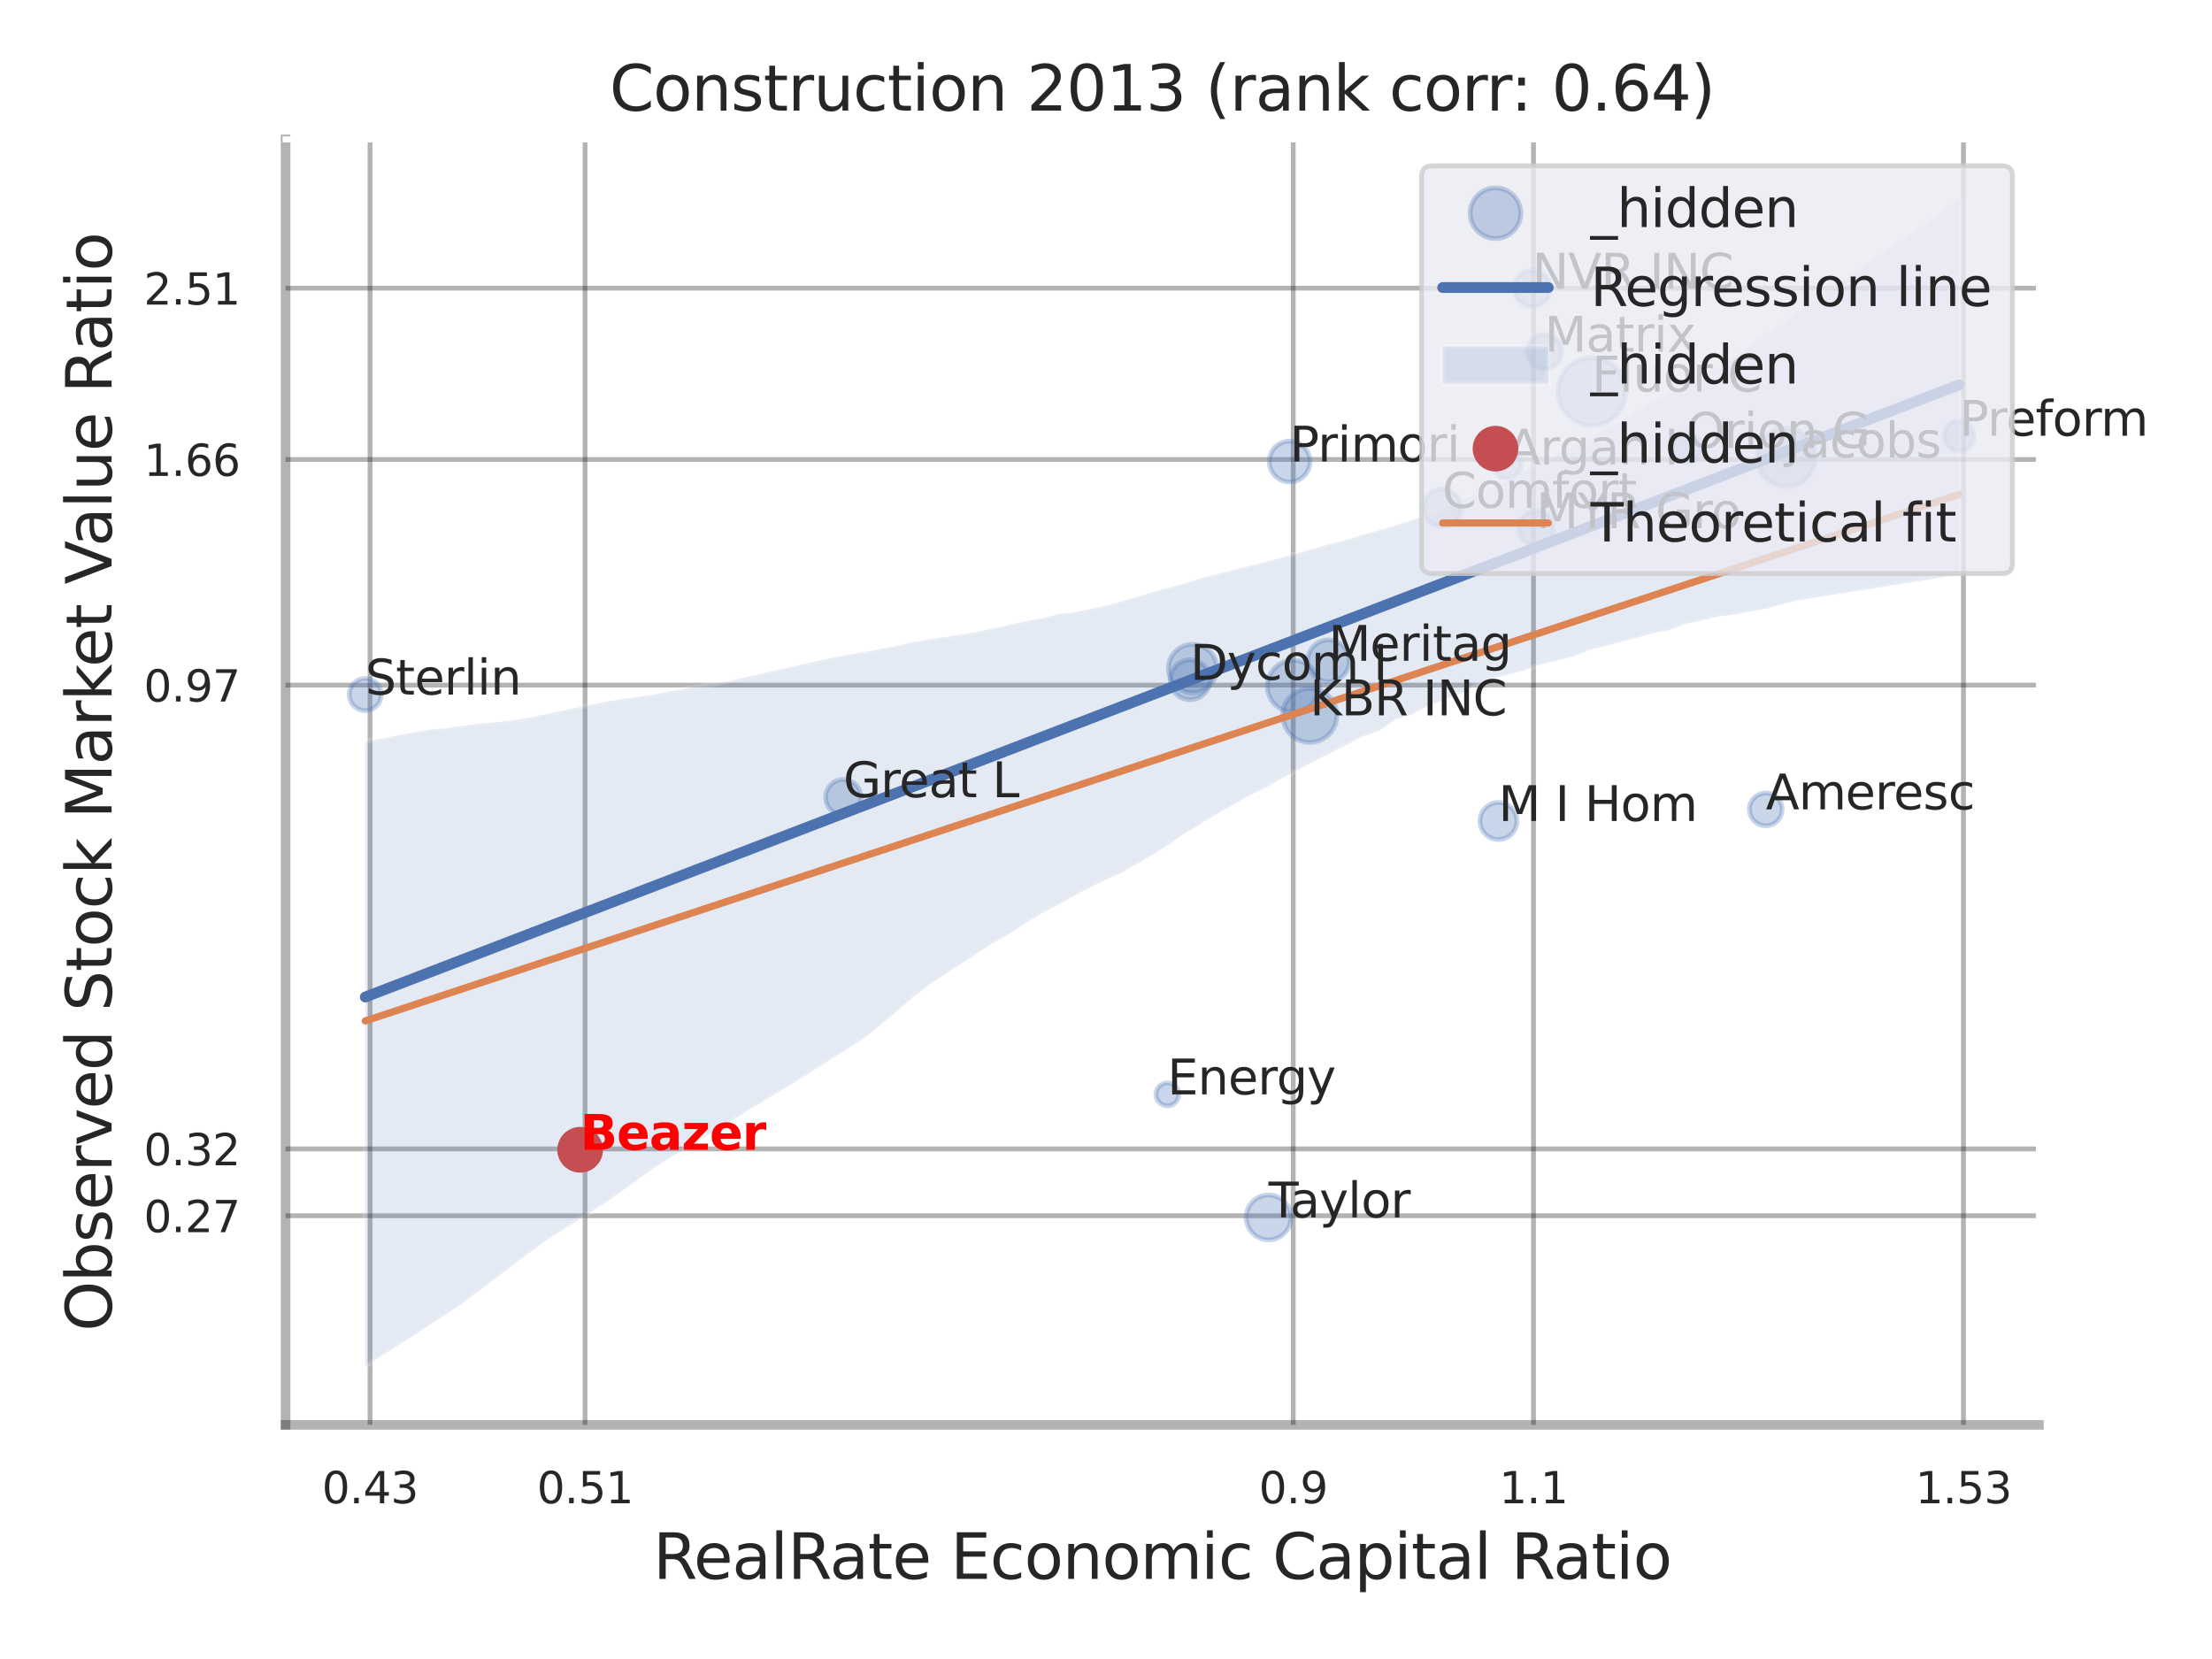 <?xml version="1.0" encoding="utf-8" standalone="no"?>
<!DOCTYPE svg PUBLIC "-//W3C//DTD SVG 1.1//EN"
  "http://www.w3.org/Graphics/SVG/1.1/DTD/svg11.dtd">
<svg xmlns:xlink="http://www.w3.org/1999/xlink" width="460.8pt" height="345.6pt" viewBox="0 0 460.8 345.6" xmlns="http://www.w3.org/2000/svg" version="1.1">
 <defs>
  <style type="text/css">*{stroke-linejoin: round; stroke-linecap: butt}</style>
 </defs>
 <g id="figure_1">
  <g id="patch_1">
   <path d="M 0 345.6 
L 460.8 345.6 
L 460.8 0 
L 0 0 
z
" style="fill: #ffffff"/>
  </g>
  <g id="axes_1">
   <g id="patch_2">
    <path d="M 59.49 296.82 
L 424.743 296.82 
L 424.743 29.04 
L 59.49 29.04 
z
" style="fill: #ffffff"/>
   </g>
   <g id="matplotlib.axis_1">
    <g id="xtick_1">
     <g id="line2d_1">
      <path d="M 77.088 296.82 
L 77.088 29.04 
" clip-path="url(#pdf7aefd04c)" style="fill: none; stroke: #000000; stroke-opacity: 0.3; stroke-linecap: round"/>
     </g>
     <g id="text_1">
      <!-- 0.43 -->
      <g style="fill: #262626" transform="translate(67.069 313.159) scale(0.09 -0.09)">
       <defs>
        <path id="DejaVuSans-30" d="M 2034 4250 
Q 1547 4250 1301 3770 
Q 1056 3291 1056 2328 
Q 1056 1369 1301 889 
Q 1547 409 2034 409 
Q 2525 409 2770 889 
Q 3016 1369 3016 2328 
Q 3016 3291 2770 3770 
Q 2525 4250 2034 4250 
z
M 2034 4750 
Q 2819 4750 3233 4129 
Q 3647 3509 3647 2328 
Q 3647 1150 3233 529 
Q 2819 -91 2034 -91 
Q 1250 -91 836 529 
Q 422 1150 422 2328 
Q 422 3509 836 4129 
Q 1250 4750 2034 4750 
z
" transform="scale(0.016)"/>
        <path id="DejaVuSans-2e" d="M 684 794 
L 1344 794 
L 1344 0 
L 684 0 
L 684 794 
z
" transform="scale(0.016)"/>
        <path id="DejaVuSans-34" d="M 2419 4116 
L 825 1625 
L 2419 1625 
L 2419 4116 
z
M 2253 4666 
L 3047 4666 
L 3047 1625 
L 3713 1625 
L 3713 1100 
L 3047 1100 
L 3047 0 
L 2419 0 
L 2419 1100 
L 313 1100 
L 313 1709 
L 2253 4666 
z
" transform="scale(0.016)"/>
        <path id="DejaVuSans-33" d="M 2597 2516 
Q 3050 2419 3304 2112 
Q 3559 1806 3559 1356 
Q 3559 666 3084 287 
Q 2609 -91 1734 -91 
Q 1441 -91 1130 -33 
Q 819 25 488 141 
L 488 750 
Q 750 597 1062 519 
Q 1375 441 1716 441 
Q 2309 441 2620 675 
Q 2931 909 2931 1356 
Q 2931 1769 2642 2001 
Q 2353 2234 1838 2234 
L 1294 2234 
L 1294 2753 
L 1863 2753 
Q 2328 2753 2575 2939 
Q 2822 3125 2822 3475 
Q 2822 3834 2567 4026 
Q 2313 4219 1838 4219 
Q 1578 4219 1281 4162 
Q 984 4106 628 3988 
L 628 4550 
Q 988 4650 1302 4700 
Q 1616 4750 1894 4750 
Q 2613 4750 3031 4423 
Q 3450 4097 3450 3541 
Q 3450 3153 3228 2886 
Q 3006 2619 2597 2516 
z
" transform="scale(0.016)"/>
       </defs>
       <use xlink:href="#DejaVuSans-30"/>
       <use xlink:href="#DejaVuSans-2e" transform="translate(63.623 0)"/>
       <use xlink:href="#DejaVuSans-34" transform="translate(95.41 0)"/>
       <use xlink:href="#DejaVuSans-33" transform="translate(159.033 0)"/>
      </g>
     </g>
    </g>
    <g id="xtick_2">
     <g id="line2d_2">
      <path d="M 121.873 296.82 
L 121.873 29.04 
" clip-path="url(#pdf7aefd04c)" style="fill: none; stroke: #000000; stroke-opacity: 0.3; stroke-linecap: round"/>
     </g>
     <g id="text_2">
      <!-- 0.51 -->
      <g style="fill: #262626" transform="translate(111.854 313.159) scale(0.09 -0.09)">
       <defs>
        <path id="DejaVuSans-35" d="M 691 4666 
L 3169 4666 
L 3169 4134 
L 1269 4134 
L 1269 2991 
Q 1406 3038 1543 3061 
Q 1681 3084 1819 3084 
Q 2600 3084 3056 2656 
Q 3513 2228 3513 1497 
Q 3513 744 3044 326 
Q 2575 -91 1722 -91 
Q 1428 -91 1123 -41 
Q 819 9 494 109 
L 494 744 
Q 775 591 1075 516 
Q 1375 441 1709 441 
Q 2250 441 2565 725 
Q 2881 1009 2881 1497 
Q 2881 1984 2565 2268 
Q 2250 2553 1709 2553 
Q 1456 2553 1204 2497 
Q 953 2441 691 2322 
L 691 4666 
z
" transform="scale(0.016)"/>
        <path id="DejaVuSans-31" d="M 794 531 
L 1825 531 
L 1825 4091 
L 703 3866 
L 703 4441 
L 1819 4666 
L 2450 4666 
L 2450 531 
L 3481 531 
L 3481 0 
L 794 0 
L 794 531 
z
" transform="scale(0.016)"/>
       </defs>
       <use xlink:href="#DejaVuSans-30"/>
       <use xlink:href="#DejaVuSans-2e" transform="translate(63.623 0)"/>
       <use xlink:href="#DejaVuSans-35" transform="translate(95.41 0)"/>
       <use xlink:href="#DejaVuSans-31" transform="translate(159.033 0)"/>
      </g>
     </g>
    </g>
    <g id="xtick_3">
     <g id="line2d_3">
      <path d="M 269.401 296.82 
L 269.401 29.04 
" clip-path="url(#pdf7aefd04c)" style="fill: none; stroke: #000000; stroke-opacity: 0.3; stroke-linecap: round"/>
     </g>
     <g id="text_3">
      <!-- 0.9 -->
      <g style="fill: #262626" transform="translate(262.245 313.159) scale(0.09 -0.09)">
       <defs>
        <path id="DejaVuSans-39" d="M 703 97 
L 703 672 
Q 941 559 1184 500 
Q 1428 441 1663 441 
Q 2288 441 2617 861 
Q 2947 1281 2994 2138 
Q 2813 1869 2534 1725 
Q 2256 1581 1919 1581 
Q 1219 1581 811 2004 
Q 403 2428 403 3163 
Q 403 3881 828 4315 
Q 1253 4750 1959 4750 
Q 2769 4750 3195 4129 
Q 3622 3509 3622 2328 
Q 3622 1225 3098 567 
Q 2575 -91 1691 -91 
Q 1453 -91 1209 -44 
Q 966 3 703 97 
z
M 1959 2075 
Q 2384 2075 2632 2365 
Q 2881 2656 2881 3163 
Q 2881 3666 2632 3958 
Q 2384 4250 1959 4250 
Q 1534 4250 1286 3958 
Q 1038 3666 1038 3163 
Q 1038 2656 1286 2365 
Q 1534 2075 1959 2075 
z
" transform="scale(0.016)"/>
       </defs>
       <use xlink:href="#DejaVuSans-30"/>
       <use xlink:href="#DejaVuSans-2e" transform="translate(63.623 0)"/>
       <use xlink:href="#DejaVuSans-39" transform="translate(95.41 0)"/>
      </g>
     </g>
    </g>
    <g id="xtick_4">
     <g id="line2d_4">
      <path d="M 319.455 296.82 
L 319.455 29.04 
" clip-path="url(#pdf7aefd04c)" style="fill: none; stroke: #000000; stroke-opacity: 0.3; stroke-linecap: round"/>
     </g>
     <g id="text_4">
      <!-- 1.1 -->
      <g style="fill: #262626" transform="translate(312.299 313.159) scale(0.09 -0.09)">
       <use xlink:href="#DejaVuSans-31"/>
       <use xlink:href="#DejaVuSans-2e" transform="translate(63.623 0)"/>
       <use xlink:href="#DejaVuSans-31" transform="translate(95.41 0)"/>
      </g>
     </g>
    </g>
    <g id="xtick_5">
     <g id="line2d_5">
      <path d="M 409.025 296.82 
L 409.025 29.04 
" clip-path="url(#pdf7aefd04c)" style="fill: none; stroke: #000000; stroke-opacity: 0.3; stroke-linecap: round"/>
     </g>
     <g id="text_5">
      <!-- 1.53 -->
      <g style="fill: #262626" transform="translate(399.006 313.159) scale(0.09 -0.09)">
       <use xlink:href="#DejaVuSans-31"/>
       <use xlink:href="#DejaVuSans-2e" transform="translate(63.623 0)"/>
       <use xlink:href="#DejaVuSans-35" transform="translate(95.41 0)"/>
       <use xlink:href="#DejaVuSans-33" transform="translate(159.033 0)"/>
      </g>
     </g>
    </g>
    <g id="xtick_6"/>
    <g id="xtick_7"/>
    <g id="xtick_8"/>
    <g id="text_6">
     <!-- RealRate Economic Capital Ratio -->
     <g style="fill: #262626" transform="translate(136.063 328.908) scale(0.13 -0.13)">
      <defs>
       <path id="DejaVuSans-52" d="M 2841 2188 
Q 3044 2119 3236 1894 
Q 3428 1669 3622 1275 
L 4263 0 
L 3584 0 
L 2988 1197 
Q 2756 1666 2539 1819 
Q 2322 1972 1947 1972 
L 1259 1972 
L 1259 0 
L 628 0 
L 628 4666 
L 2053 4666 
Q 2853 4666 3247 4331 
Q 3641 3997 3641 3322 
Q 3641 2881 3436 2590 
Q 3231 2300 2841 2188 
z
M 1259 4147 
L 1259 2491 
L 2053 2491 
Q 2509 2491 2742 2702 
Q 2975 2913 2975 3322 
Q 2975 3731 2742 3939 
Q 2509 4147 2053 4147 
L 1259 4147 
z
" transform="scale(0.016)"/>
       <path id="DejaVuSans-65" d="M 3597 1894 
L 3597 1613 
L 953 1613 
Q 991 1019 1311 708 
Q 1631 397 2203 397 
Q 2534 397 2845 478 
Q 3156 559 3463 722 
L 3463 178 
Q 3153 47 2828 -22 
Q 2503 -91 2169 -91 
Q 1331 -91 842 396 
Q 353 884 353 1716 
Q 353 2575 817 3079 
Q 1281 3584 2069 3584 
Q 2775 3584 3186 3129 
Q 3597 2675 3597 1894 
z
M 3022 2063 
Q 3016 2534 2758 2815 
Q 2500 3097 2075 3097 
Q 1594 3097 1305 2825 
Q 1016 2553 972 2059 
L 3022 2063 
z
" transform="scale(0.016)"/>
       <path id="DejaVuSans-61" d="M 2194 1759 
Q 1497 1759 1228 1600 
Q 959 1441 959 1056 
Q 959 750 1161 570 
Q 1363 391 1709 391 
Q 2188 391 2477 730 
Q 2766 1069 2766 1631 
L 2766 1759 
L 2194 1759 
z
M 3341 1997 
L 3341 0 
L 2766 0 
L 2766 531 
Q 2569 213 2275 61 
Q 1981 -91 1556 -91 
Q 1019 -91 701 211 
Q 384 513 384 1019 
Q 384 1609 779 1909 
Q 1175 2209 1959 2209 
L 2766 2209 
L 2766 2266 
Q 2766 2663 2505 2880 
Q 2244 3097 1772 3097 
Q 1472 3097 1187 3025 
Q 903 2953 641 2809 
L 641 3341 
Q 956 3463 1253 3523 
Q 1550 3584 1831 3584 
Q 2591 3584 2966 3190 
Q 3341 2797 3341 1997 
z
" transform="scale(0.016)"/>
       <path id="DejaVuSans-6c" d="M 603 4863 
L 1178 4863 
L 1178 0 
L 603 0 
L 603 4863 
z
" transform="scale(0.016)"/>
       <path id="DejaVuSans-74" d="M 1172 4494 
L 1172 3500 
L 2356 3500 
L 2356 3053 
L 1172 3053 
L 1172 1153 
Q 1172 725 1289 603 
Q 1406 481 1766 481 
L 2356 481 
L 2356 0 
L 1766 0 
Q 1100 0 847 248 
Q 594 497 594 1153 
L 594 3053 
L 172 3053 
L 172 3500 
L 594 3500 
L 594 4494 
L 1172 4494 
z
" transform="scale(0.016)"/>
       <path id="DejaVuSans-20" transform="scale(0.016)"/>
       <path id="DejaVuSans-45" d="M 628 4666 
L 3578 4666 
L 3578 4134 
L 1259 4134 
L 1259 2753 
L 3481 2753 
L 3481 2222 
L 1259 2222 
L 1259 531 
L 3634 531 
L 3634 0 
L 628 0 
L 628 4666 
z
" transform="scale(0.016)"/>
       <path id="DejaVuSans-63" d="M 3122 3366 
L 3122 2828 
Q 2878 2963 2633 3030 
Q 2388 3097 2138 3097 
Q 1578 3097 1268 2742 
Q 959 2388 959 1747 
Q 959 1106 1268 751 
Q 1578 397 2138 397 
Q 2388 397 2633 464 
Q 2878 531 3122 666 
L 3122 134 
Q 2881 22 2623 -34 
Q 2366 -91 2075 -91 
Q 1284 -91 818 406 
Q 353 903 353 1747 
Q 353 2603 823 3093 
Q 1294 3584 2113 3584 
Q 2378 3584 2631 3529 
Q 2884 3475 3122 3366 
z
" transform="scale(0.016)"/>
       <path id="DejaVuSans-6f" d="M 1959 3097 
Q 1497 3097 1228 2736 
Q 959 2375 959 1747 
Q 959 1119 1226 758 
Q 1494 397 1959 397 
Q 2419 397 2687 759 
Q 2956 1122 2956 1747 
Q 2956 2369 2687 2733 
Q 2419 3097 1959 3097 
z
M 1959 3584 
Q 2709 3584 3137 3096 
Q 3566 2609 3566 1747 
Q 3566 888 3137 398 
Q 2709 -91 1959 -91 
Q 1206 -91 779 398 
Q 353 888 353 1747 
Q 353 2609 779 3096 
Q 1206 3584 1959 3584 
z
" transform="scale(0.016)"/>
       <path id="DejaVuSans-6e" d="M 3513 2113 
L 3513 0 
L 2938 0 
L 2938 2094 
Q 2938 2591 2744 2837 
Q 2550 3084 2163 3084 
Q 1697 3084 1428 2787 
Q 1159 2491 1159 1978 
L 1159 0 
L 581 0 
L 581 3500 
L 1159 3500 
L 1159 2956 
Q 1366 3272 1645 3428 
Q 1925 3584 2291 3584 
Q 2894 3584 3203 3211 
Q 3513 2838 3513 2113 
z
" transform="scale(0.016)"/>
       <path id="DejaVuSans-6d" d="M 3328 2828 
Q 3544 3216 3844 3400 
Q 4144 3584 4550 3584 
Q 5097 3584 5394 3201 
Q 5691 2819 5691 2113 
L 5691 0 
L 5113 0 
L 5113 2094 
Q 5113 2597 4934 2840 
Q 4756 3084 4391 3084 
Q 3944 3084 3684 2787 
Q 3425 2491 3425 1978 
L 3425 0 
L 2847 0 
L 2847 2094 
Q 2847 2600 2669 2842 
Q 2491 3084 2119 3084 
Q 1678 3084 1418 2786 
Q 1159 2488 1159 1978 
L 1159 0 
L 581 0 
L 581 3500 
L 1159 3500 
L 1159 2956 
Q 1356 3278 1631 3431 
Q 1906 3584 2284 3584 
Q 2666 3584 2933 3390 
Q 3200 3197 3328 2828 
z
" transform="scale(0.016)"/>
       <path id="DejaVuSans-69" d="M 603 3500 
L 1178 3500 
L 1178 0 
L 603 0 
L 603 3500 
z
M 603 4863 
L 1178 4863 
L 1178 4134 
L 603 4134 
L 603 4863 
z
" transform="scale(0.016)"/>
       <path id="DejaVuSans-43" d="M 4122 4306 
L 4122 3641 
Q 3803 3938 3442 4084 
Q 3081 4231 2675 4231 
Q 1875 4231 1450 3742 
Q 1025 3253 1025 2328 
Q 1025 1406 1450 917 
Q 1875 428 2675 428 
Q 3081 428 3442 575 
Q 3803 722 4122 1019 
L 4122 359 
Q 3791 134 3420 21 
Q 3050 -91 2638 -91 
Q 1578 -91 968 557 
Q 359 1206 359 2328 
Q 359 3453 968 4101 
Q 1578 4750 2638 4750 
Q 3056 4750 3426 4639 
Q 3797 4528 4122 4306 
z
" transform="scale(0.016)"/>
       <path id="DejaVuSans-70" d="M 1159 525 
L 1159 -1331 
L 581 -1331 
L 581 3500 
L 1159 3500 
L 1159 2969 
Q 1341 3281 1617 3432 
Q 1894 3584 2278 3584 
Q 2916 3584 3314 3078 
Q 3713 2572 3713 1747 
Q 3713 922 3314 415 
Q 2916 -91 2278 -91 
Q 1894 -91 1617 61 
Q 1341 213 1159 525 
z
M 3116 1747 
Q 3116 2381 2855 2742 
Q 2594 3103 2138 3103 
Q 1681 3103 1420 2742 
Q 1159 2381 1159 1747 
Q 1159 1113 1420 752 
Q 1681 391 2138 391 
Q 2594 391 2855 752 
Q 3116 1113 3116 1747 
z
" transform="scale(0.016)"/>
      </defs>
      <use xlink:href="#DejaVuSans-52"/>
      <use xlink:href="#DejaVuSans-65" transform="translate(64.982 0)"/>
      <use xlink:href="#DejaVuSans-61" transform="translate(126.506 0)"/>
      <use xlink:href="#DejaVuSans-6c" transform="translate(187.785 0)"/>
      <use xlink:href="#DejaVuSans-52" transform="translate(215.568 0)"/>
      <use xlink:href="#DejaVuSans-61" transform="translate(282.801 0)"/>
      <use xlink:href="#DejaVuSans-74" transform="translate(344.08 0)"/>
      <use xlink:href="#DejaVuSans-65" transform="translate(383.289 0)"/>
      <use xlink:href="#DejaVuSans-20" transform="translate(444.812 0)"/>
      <use xlink:href="#DejaVuSans-45" transform="translate(476.6 0)"/>
      <use xlink:href="#DejaVuSans-63" transform="translate(539.783 0)"/>
      <use xlink:href="#DejaVuSans-6f" transform="translate(594.764 0)"/>
      <use xlink:href="#DejaVuSans-6e" transform="translate(655.945 0)"/>
      <use xlink:href="#DejaVuSans-6f" transform="translate(719.324 0)"/>
      <use xlink:href="#DejaVuSans-6d" transform="translate(780.506 0)"/>
      <use xlink:href="#DejaVuSans-69" transform="translate(877.918 0)"/>
      <use xlink:href="#DejaVuSans-63" transform="translate(905.701 0)"/>
      <use xlink:href="#DejaVuSans-20" transform="translate(960.682 0)"/>
      <use xlink:href="#DejaVuSans-43" transform="translate(992.469 0)"/>
      <use xlink:href="#DejaVuSans-61" transform="translate(1062.293 0)"/>
      <use xlink:href="#DejaVuSans-70" transform="translate(1123.572 0)"/>
      <use xlink:href="#DejaVuSans-69" transform="translate(1187.049 0)"/>
      <use xlink:href="#DejaVuSans-74" transform="translate(1214.832 0)"/>
      <use xlink:href="#DejaVuSans-61" transform="translate(1254.041 0)"/>
      <use xlink:href="#DejaVuSans-6c" transform="translate(1315.32 0)"/>
      <use xlink:href="#DejaVuSans-20" transform="translate(1343.104 0)"/>
      <use xlink:href="#DejaVuSans-52" transform="translate(1374.891 0)"/>
      <use xlink:href="#DejaVuSans-61" transform="translate(1442.123 0)"/>
      <use xlink:href="#DejaVuSans-74" transform="translate(1503.402 0)"/>
      <use xlink:href="#DejaVuSans-69" transform="translate(1542.611 0)"/>
      <use xlink:href="#DejaVuSans-6f" transform="translate(1570.395 0)"/>
     </g>
    </g>
   </g>
   <g id="matplotlib.axis_2">
    <g id="ytick_1">
     <g id="line2d_6">
      <path d="M 59.49 253.261 
L 424.743 253.261 
" clip-path="url(#pdf7aefd04c)" style="fill: none; stroke: #000000; stroke-opacity: 0.3; stroke-linecap: round"/>
     </g>
     <g id="text_7">
      <!-- 0.27 -->
      <g style="fill: #262626" transform="translate(29.951 256.68) scale(0.09 -0.09)">
       <defs>
        <path id="DejaVuSans-32" d="M 1228 531 
L 3431 531 
L 3431 0 
L 469 0 
L 469 531 
Q 828 903 1448 1529 
Q 2069 2156 2228 2338 
Q 2531 2678 2651 2914 
Q 2772 3150 2772 3378 
Q 2772 3750 2511 3984 
Q 2250 4219 1831 4219 
Q 1534 4219 1204 4116 
Q 875 4013 500 3803 
L 500 4441 
Q 881 4594 1212 4672 
Q 1544 4750 1819 4750 
Q 2544 4750 2975 4387 
Q 3406 4025 3406 3419 
Q 3406 3131 3298 2873 
Q 3191 2616 2906 2266 
Q 2828 2175 2409 1742 
Q 1991 1309 1228 531 
z
" transform="scale(0.016)"/>
        <path id="DejaVuSans-37" d="M 525 4666 
L 3525 4666 
L 3525 4397 
L 1831 0 
L 1172 0 
L 2766 4134 
L 525 4134 
L 525 4666 
z
" transform="scale(0.016)"/>
       </defs>
       <use xlink:href="#DejaVuSans-30"/>
       <use xlink:href="#DejaVuSans-2e" transform="translate(63.623 0)"/>
       <use xlink:href="#DejaVuSans-32" transform="translate(95.41 0)"/>
       <use xlink:href="#DejaVuSans-37" transform="translate(159.033 0)"/>
      </g>
     </g>
    </g>
    <g id="ytick_2">
     <g id="line2d_7">
      <path d="M 59.49 239.335 
L 424.743 239.335 
" clip-path="url(#pdf7aefd04c)" style="fill: none; stroke: #000000; stroke-opacity: 0.3; stroke-linecap: round"/>
     </g>
     <g id="text_8">
      <!-- 0.32 -->
      <g style="fill: #262626" transform="translate(29.951 242.754) scale(0.09 -0.09)">
       <use xlink:href="#DejaVuSans-30"/>
       <use xlink:href="#DejaVuSans-2e" transform="translate(63.623 0)"/>
       <use xlink:href="#DejaVuSans-33" transform="translate(95.41 0)"/>
       <use xlink:href="#DejaVuSans-32" transform="translate(159.033 0)"/>
      </g>
     </g>
    </g>
    <g id="ytick_3">
     <g id="line2d_8">
      <path d="M 59.49 142.72 
L 424.743 142.72 
" clip-path="url(#pdf7aefd04c)" style="fill: none; stroke: #000000; stroke-opacity: 0.3; stroke-linecap: round"/>
     </g>
     <g id="text_9">
      <!-- 0.97 -->
      <g style="fill: #262626" transform="translate(29.951 146.14) scale(0.09 -0.09)">
       <use xlink:href="#DejaVuSans-30"/>
       <use xlink:href="#DejaVuSans-2e" transform="translate(63.623 0)"/>
       <use xlink:href="#DejaVuSans-39" transform="translate(95.41 0)"/>
       <use xlink:href="#DejaVuSans-37" transform="translate(159.033 0)"/>
      </g>
     </g>
    </g>
    <g id="ytick_4">
     <g id="line2d_9">
      <path d="M 59.49 95.719 
L 424.743 95.719 
" clip-path="url(#pdf7aefd04c)" style="fill: none; stroke: #000000; stroke-opacity: 0.3; stroke-linecap: round"/>
     </g>
     <g id="text_10">
      <!-- 1.66 -->
      <g style="fill: #262626" transform="translate(29.951 99.138) scale(0.09 -0.09)">
       <defs>
        <path id="DejaVuSans-36" d="M 2113 2584 
Q 1688 2584 1439 2293 
Q 1191 2003 1191 1497 
Q 1191 994 1439 701 
Q 1688 409 2113 409 
Q 2538 409 2786 701 
Q 3034 994 3034 1497 
Q 3034 2003 2786 2293 
Q 2538 2584 2113 2584 
z
M 3366 4563 
L 3366 3988 
Q 3128 4100 2886 4159 
Q 2644 4219 2406 4219 
Q 1781 4219 1451 3797 
Q 1122 3375 1075 2522 
Q 1259 2794 1537 2939 
Q 1816 3084 2150 3084 
Q 2853 3084 3261 2657 
Q 3669 2231 3669 1497 
Q 3669 778 3244 343 
Q 2819 -91 2113 -91 
Q 1303 -91 875 529 
Q 447 1150 447 2328 
Q 447 3434 972 4092 
Q 1497 4750 2381 4750 
Q 2619 4750 2861 4703 
Q 3103 4656 3366 4563 
z
" transform="scale(0.016)"/>
       </defs>
       <use xlink:href="#DejaVuSans-31"/>
       <use xlink:href="#DejaVuSans-2e" transform="translate(63.623 0)"/>
       <use xlink:href="#DejaVuSans-36" transform="translate(95.41 0)"/>
       <use xlink:href="#DejaVuSans-36" transform="translate(159.033 0)"/>
      </g>
     </g>
    </g>
    <g id="ytick_5">
     <g id="line2d_10">
      <path d="M 59.49 60.033 
L 424.743 60.033 
" clip-path="url(#pdf7aefd04c)" style="fill: none; stroke: #000000; stroke-opacity: 0.3; stroke-linecap: round"/>
     </g>
     <g id="text_11">
      <!-- 2.51 -->
      <g style="fill: #262626" transform="translate(29.951 63.452) scale(0.09 -0.09)">
       <use xlink:href="#DejaVuSans-32"/>
       <use xlink:href="#DejaVuSans-2e" transform="translate(63.623 0)"/>
       <use xlink:href="#DejaVuSans-35" transform="translate(95.41 0)"/>
       <use xlink:href="#DejaVuSans-31" transform="translate(159.033 0)"/>
      </g>
     </g>
    </g>
    <g id="ytick_6"/>
    <g id="ytick_7"/>
    <g id="ytick_8"/>
    <g id="text_12">
     <!-- Observed Stock Market Value Ratio -->
     <g style="fill: #262626" transform="translate(23.247 277.332) rotate(-90) scale(0.13 -0.13)">
      <defs>
       <path id="DejaVuSans-4f" d="M 2522 4238 
Q 1834 4238 1429 3725 
Q 1025 3213 1025 2328 
Q 1025 1447 1429 934 
Q 1834 422 2522 422 
Q 3209 422 3611 934 
Q 4013 1447 4013 2328 
Q 4013 3213 3611 3725 
Q 3209 4238 2522 4238 
z
M 2522 4750 
Q 3503 4750 4090 4092 
Q 4678 3434 4678 2328 
Q 4678 1225 4090 567 
Q 3503 -91 2522 -91 
Q 1538 -91 948 565 
Q 359 1222 359 2328 
Q 359 3434 948 4092 
Q 1538 4750 2522 4750 
z
" transform="scale(0.016)"/>
       <path id="DejaVuSans-62" d="M 3116 1747 
Q 3116 2381 2855 2742 
Q 2594 3103 2138 3103 
Q 1681 3103 1420 2742 
Q 1159 2381 1159 1747 
Q 1159 1113 1420 752 
Q 1681 391 2138 391 
Q 2594 391 2855 752 
Q 3116 1113 3116 1747 
z
M 1159 2969 
Q 1341 3281 1617 3432 
Q 1894 3584 2278 3584 
Q 2916 3584 3314 3078 
Q 3713 2572 3713 1747 
Q 3713 922 3314 415 
Q 2916 -91 2278 -91 
Q 1894 -91 1617 61 
Q 1341 213 1159 525 
L 1159 0 
L 581 0 
L 581 4863 
L 1159 4863 
L 1159 2969 
z
" transform="scale(0.016)"/>
       <path id="DejaVuSans-73" d="M 2834 3397 
L 2834 2853 
Q 2591 2978 2328 3040 
Q 2066 3103 1784 3103 
Q 1356 3103 1142 2972 
Q 928 2841 928 2578 
Q 928 2378 1081 2264 
Q 1234 2150 1697 2047 
L 1894 2003 
Q 2506 1872 2764 1633 
Q 3022 1394 3022 966 
Q 3022 478 2636 193 
Q 2250 -91 1575 -91 
Q 1294 -91 989 -36 
Q 684 19 347 128 
L 347 722 
Q 666 556 975 473 
Q 1284 391 1588 391 
Q 1994 391 2212 530 
Q 2431 669 2431 922 
Q 2431 1156 2273 1281 
Q 2116 1406 1581 1522 
L 1381 1569 
Q 847 1681 609 1914 
Q 372 2147 372 2553 
Q 372 3047 722 3315 
Q 1072 3584 1716 3584 
Q 2034 3584 2315 3537 
Q 2597 3491 2834 3397 
z
" transform="scale(0.016)"/>
       <path id="DejaVuSans-72" d="M 2631 2963 
Q 2534 3019 2420 3045 
Q 2306 3072 2169 3072 
Q 1681 3072 1420 2755 
Q 1159 2438 1159 1844 
L 1159 0 
L 581 0 
L 581 3500 
L 1159 3500 
L 1159 2956 
Q 1341 3275 1631 3429 
Q 1922 3584 2338 3584 
Q 2397 3584 2469 3576 
Q 2541 3569 2628 3553 
L 2631 2963 
z
" transform="scale(0.016)"/>
       <path id="DejaVuSans-76" d="M 191 3500 
L 800 3500 
L 1894 563 
L 2988 3500 
L 3597 3500 
L 2284 0 
L 1503 0 
L 191 3500 
z
" transform="scale(0.016)"/>
       <path id="DejaVuSans-64" d="M 2906 2969 
L 2906 4863 
L 3481 4863 
L 3481 0 
L 2906 0 
L 2906 525 
Q 2725 213 2448 61 
Q 2172 -91 1784 -91 
Q 1150 -91 751 415 
Q 353 922 353 1747 
Q 353 2572 751 3078 
Q 1150 3584 1784 3584 
Q 2172 3584 2448 3432 
Q 2725 3281 2906 2969 
z
M 947 1747 
Q 947 1113 1208 752 
Q 1469 391 1925 391 
Q 2381 391 2643 752 
Q 2906 1113 2906 1747 
Q 2906 2381 2643 2742 
Q 2381 3103 1925 3103 
Q 1469 3103 1208 2742 
Q 947 2381 947 1747 
z
" transform="scale(0.016)"/>
       <path id="DejaVuSans-53" d="M 3425 4513 
L 3425 3897 
Q 3066 4069 2747 4153 
Q 2428 4238 2131 4238 
Q 1616 4238 1336 4038 
Q 1056 3838 1056 3469 
Q 1056 3159 1242 3001 
Q 1428 2844 1947 2747 
L 2328 2669 
Q 3034 2534 3370 2195 
Q 3706 1856 3706 1288 
Q 3706 609 3251 259 
Q 2797 -91 1919 -91 
Q 1588 -91 1214 -16 
Q 841 59 441 206 
L 441 856 
Q 825 641 1194 531 
Q 1563 422 1919 422 
Q 2459 422 2753 634 
Q 3047 847 3047 1241 
Q 3047 1584 2836 1778 
Q 2625 1972 2144 2069 
L 1759 2144 
Q 1053 2284 737 2584 
Q 422 2884 422 3419 
Q 422 4038 858 4394 
Q 1294 4750 2059 4750 
Q 2388 4750 2728 4690 
Q 3069 4631 3425 4513 
z
" transform="scale(0.016)"/>
       <path id="DejaVuSans-6b" d="M 581 4863 
L 1159 4863 
L 1159 1991 
L 2875 3500 
L 3609 3500 
L 1753 1863 
L 3688 0 
L 2938 0 
L 1159 1709 
L 1159 0 
L 581 0 
L 581 4863 
z
" transform="scale(0.016)"/>
       <path id="DejaVuSans-4d" d="M 628 4666 
L 1569 4666 
L 2759 1491 
L 3956 4666 
L 4897 4666 
L 4897 0 
L 4281 0 
L 4281 4097 
L 3078 897 
L 2444 897 
L 1241 4097 
L 1241 0 
L 628 0 
L 628 4666 
z
" transform="scale(0.016)"/>
       <path id="DejaVuSans-56" d="M 1831 0 
L 50 4666 
L 709 4666 
L 2188 738 
L 3669 4666 
L 4325 4666 
L 2547 0 
L 1831 0 
z
" transform="scale(0.016)"/>
       <path id="DejaVuSans-75" d="M 544 1381 
L 544 3500 
L 1119 3500 
L 1119 1403 
Q 1119 906 1312 657 
Q 1506 409 1894 409 
Q 2359 409 2629 706 
Q 2900 1003 2900 1516 
L 2900 3500 
L 3475 3500 
L 3475 0 
L 2900 0 
L 2900 538 
Q 2691 219 2414 64 
Q 2138 -91 1772 -91 
Q 1169 -91 856 284 
Q 544 659 544 1381 
z
M 1991 3584 
L 1991 3584 
z
" transform="scale(0.016)"/>
      </defs>
      <use xlink:href="#DejaVuSans-4f"/>
      <use xlink:href="#DejaVuSans-62" transform="translate(78.711 0)"/>
      <use xlink:href="#DejaVuSans-73" transform="translate(142.188 0)"/>
      <use xlink:href="#DejaVuSans-65" transform="translate(194.287 0)"/>
      <use xlink:href="#DejaVuSans-72" transform="translate(255.811 0)"/>
      <use xlink:href="#DejaVuSans-76" transform="translate(296.924 0)"/>
      <use xlink:href="#DejaVuSans-65" transform="translate(356.104 0)"/>
      <use xlink:href="#DejaVuSans-64" transform="translate(417.627 0)"/>
      <use xlink:href="#DejaVuSans-20" transform="translate(481.104 0)"/>
      <use xlink:href="#DejaVuSans-53" transform="translate(512.891 0)"/>
      <use xlink:href="#DejaVuSans-74" transform="translate(576.367 0)"/>
      <use xlink:href="#DejaVuSans-6f" transform="translate(615.576 0)"/>
      <use xlink:href="#DejaVuSans-63" transform="translate(676.758 0)"/>
      <use xlink:href="#DejaVuSans-6b" transform="translate(731.738 0)"/>
      <use xlink:href="#DejaVuSans-20" transform="translate(789.648 0)"/>
      <use xlink:href="#DejaVuSans-4d" transform="translate(821.436 0)"/>
      <use xlink:href="#DejaVuSans-61" transform="translate(907.715 0)"/>
      <use xlink:href="#DejaVuSans-72" transform="translate(968.994 0)"/>
      <use xlink:href="#DejaVuSans-6b" transform="translate(1010.107 0)"/>
      <use xlink:href="#DejaVuSans-65" transform="translate(1064.393 0)"/>
      <use xlink:href="#DejaVuSans-74" transform="translate(1125.916 0)"/>
      <use xlink:href="#DejaVuSans-20" transform="translate(1165.125 0)"/>
      <use xlink:href="#DejaVuSans-56" transform="translate(1196.912 0)"/>
      <use xlink:href="#DejaVuSans-61" transform="translate(1257.57 0)"/>
      <use xlink:href="#DejaVuSans-6c" transform="translate(1318.85 0)"/>
      <use xlink:href="#DejaVuSans-75" transform="translate(1346.633 0)"/>
      <use xlink:href="#DejaVuSans-65" transform="translate(1410.012 0)"/>
      <use xlink:href="#DejaVuSans-20" transform="translate(1471.535 0)"/>
      <use xlink:href="#DejaVuSans-52" transform="translate(1503.322 0)"/>
      <use xlink:href="#DejaVuSans-61" transform="translate(1570.555 0)"/>
      <use xlink:href="#DejaVuSans-74" transform="translate(1631.834 0)"/>
      <use xlink:href="#DejaVuSans-69" transform="translate(1671.043 0)"/>
      <use xlink:href="#DejaVuSans-6f" transform="translate(1698.826 0)"/>
     </g>
    </g>
   </g>
   <g id="PathCollection_1">
    <path d="M 248.439 144.323 
C 249.778 144.323 251.063 143.791 252.01 142.844 
C 252.956 141.897 253.489 140.613 253.489 139.274 
C 253.489 137.934 252.956 136.65 252.01 135.703 
C 251.063 134.756 249.778 134.224 248.439 134.224 
C 247.1 134.224 245.815 134.756 244.868 135.703 
C 243.922 136.65 243.389 137.934 243.389 139.274 
C 243.389 140.613 243.922 141.897 244.868 142.844 
C 245.815 143.791 247.1 144.323 248.439 144.323 
z
" clip-path="url(#pdf7aefd04c)" style="fill: #4c72b0; fill-opacity: 0.3; stroke: #4c72b0; stroke-opacity: 0.3"/>
    <path d="M 372.086 101.376 
C 373.697 101.376 375.243 100.736 376.383 99.596 
C 377.522 98.457 378.163 96.911 378.163 95.299 
C 378.163 93.688 377.522 92.142 376.383 91.002 
C 375.243 89.863 373.697 89.222 372.086 89.222 
C 370.474 89.222 368.928 89.863 367.789 91.002 
C 366.649 92.142 366.009 93.688 366.009 95.299 
C 366.009 96.911 366.649 98.457 367.789 99.596 
C 368.928 100.736 370.474 101.376 372.086 101.376 
z
" clip-path="url(#pdf7aefd04c)" style="fill: #4c72b0; fill-opacity: 0.3; stroke: #4c72b0; stroke-opacity: 0.3"/>
    <path d="M 247.933 145.758 
C 249.035 145.758 250.093 145.32 250.872 144.541 
C 251.651 143.761 252.089 142.704 252.089 141.602 
C 252.089 140.5 251.651 139.443 250.872 138.663 
C 250.093 137.884 249.035 137.446 247.933 137.446 
C 246.831 137.446 245.774 137.884 244.994 138.663 
C 244.215 139.443 243.777 140.5 243.777 141.602 
C 243.777 142.704 244.215 143.761 244.994 144.541 
C 245.774 145.32 246.831 145.758 247.933 145.758 
z
" clip-path="url(#pdf7aefd04c)" style="fill: #4c72b0; fill-opacity: 0.3; stroke: #4c72b0; stroke-opacity: 0.3"/>
    <path d="M 408.14 93.9 
C 408.969 93.9 409.764 93.571 410.35 92.985 
C 410.936 92.399 411.266 91.604 411.266 90.775 
C 411.266 89.946 410.936 89.151 410.35 88.565 
C 409.764 87.979 408.969 87.65 408.14 87.65 
C 407.311 87.65 406.516 87.979 405.93 88.565 
C 405.344 89.151 405.015 89.946 405.015 90.775 
C 405.015 91.604 405.344 92.399 405.93 92.985 
C 406.516 93.571 407.311 93.9 408.14 93.9 
z
" clip-path="url(#pdf7aefd04c)" style="fill: #4c72b0; fill-opacity: 0.3; stroke: #4c72b0; stroke-opacity: 0.3"/>
    <path d="M 313.962 99.696 
C 314.738 99.696 315.482 99.388 316.031 98.839 
C 316.58 98.29 316.888 97.546 316.888 96.77 
C 316.888 95.994 316.58 95.25 316.031 94.702 
C 315.482 94.153 314.738 93.845 313.962 93.845 
C 313.186 93.845 312.442 94.153 311.894 94.702 
C 311.345 95.25 311.037 95.994 311.037 96.77 
C 311.037 97.546 311.345 98.29 311.894 98.839 
C 312.442 99.388 313.186 99.696 313.962 99.696 
z
" clip-path="url(#pdf7aefd04c)" style="fill: #4c72b0; fill-opacity: 0.3; stroke: #4c72b0; stroke-opacity: 0.3"/>
    <path d="M 269.42 148.35 
C 270.853 148.35 272.228 147.781 273.241 146.767 
C 274.255 145.754 274.824 144.379 274.824 142.946 
C 274.824 141.513 274.255 140.138 273.241 139.124 
C 272.228 138.111 270.853 137.541 269.42 137.541 
C 267.986 137.541 266.611 138.111 265.598 139.124 
C 264.585 140.138 264.015 141.513 264.015 142.946 
C 264.015 144.379 264.585 145.754 265.598 146.767 
C 266.611 147.781 267.986 148.35 269.42 148.35 
z
" clip-path="url(#pdf7aefd04c)" style="fill: #4c72b0; fill-opacity: 0.3; stroke: #4c72b0; stroke-opacity: 0.3"/>
    <path d="M 320.006 113.682 
C 320.972 113.682 321.899 113.298 322.582 112.615 
C 323.265 111.931 323.649 111.005 323.649 110.039 
C 323.649 109.073 323.265 108.146 322.582 107.463 
C 321.899 106.78 320.972 106.396 320.006 106.396 
C 319.04 106.396 318.113 106.78 317.43 107.463 
C 316.747 108.146 316.363 109.073 316.363 110.039 
C 316.363 111.005 316.747 111.931 317.43 112.615 
C 318.113 113.298 319.04 113.682 320.006 113.682 
z
" clip-path="url(#pdf7aefd04c)" style="fill: #4c72b0; fill-opacity: 0.3; stroke: #4c72b0; stroke-opacity: 0.3"/>
    <path d="M 312.152 174.877 
C 313.174 174.877 314.154 174.471 314.876 173.749 
C 315.599 173.026 316.005 172.047 316.005 171.025 
C 316.005 170.003 315.599 169.023 314.876 168.301 
C 314.154 167.579 313.174 167.173 312.152 167.173 
C 311.131 167.173 310.151 167.579 309.429 168.301 
C 308.706 169.023 308.3 170.003 308.3 171.025 
C 308.3 172.047 308.706 173.026 309.429 173.749 
C 310.151 174.471 311.131 174.877 312.152 174.877 
z
" clip-path="url(#pdf7aefd04c)" style="fill: #4c72b0; fill-opacity: 0.3; stroke: #4c72b0; stroke-opacity: 0.3"/>
    <path d="M 276.759 142.002 
C 277.913 142.002 279.019 141.544 279.835 140.728 
C 280.651 139.912 281.109 138.806 281.109 137.652 
C 281.109 136.498 280.651 135.392 279.835 134.576 
C 279.019 133.76 277.913 133.302 276.759 133.302 
C 275.605 133.302 274.499 133.76 273.683 134.576 
C 272.867 135.392 272.409 136.498 272.409 137.652 
C 272.409 138.806 272.867 139.912 273.683 140.728 
C 274.499 141.544 275.605 142.002 276.759 142.002 
z
" clip-path="url(#pdf7aefd04c)" style="fill: #4c72b0; fill-opacity: 0.3; stroke: #4c72b0; stroke-opacity: 0.3"/>
    <path d="M 321.739 76.86 
C 322.695 76.86 323.613 76.481 324.289 75.804 
C 324.965 75.128 325.345 74.211 325.345 73.255 
C 325.345 72.299 324.965 71.381 324.289 70.705 
C 323.613 70.029 322.695 69.649 321.739 69.649 
C 320.783 69.649 319.866 70.029 319.19 70.705 
C 318.513 71.381 318.134 72.299 318.134 73.255 
C 318.134 74.211 318.513 75.128 319.19 75.804 
C 319.866 76.481 320.783 76.86 321.739 76.86 
z
" clip-path="url(#pdf7aefd04c)" style="fill: #4c72b0; fill-opacity: 0.3; stroke: #4c72b0; stroke-opacity: 0.3"/>
    <path d="M 76.092 148.024 
C 76.978 148.024 77.827 147.672 78.453 147.046 
C 79.079 146.42 79.43 145.571 79.43 144.686 
C 79.43 143.801 79.079 142.951 78.453 142.325 
C 77.827 141.699 76.978 141.348 76.092 141.348 
C 75.207 141.348 74.358 141.699 73.732 142.325 
C 73.106 142.951 72.754 143.801 72.754 144.686 
C 72.754 145.571 73.106 146.42 73.732 147.046 
C 74.358 147.672 75.207 148.024 76.092 148.024 
z
" clip-path="url(#pdf7aefd04c)" style="fill: #4c72b0; fill-opacity: 0.3; stroke: #4c72b0; stroke-opacity: 0.3"/>
    <path d="M 319.176 63.927 
C 320.183 63.927 321.149 63.527 321.861 62.815 
C 322.573 62.103 322.973 61.137 322.973 60.13 
C 322.973 59.123 322.573 58.157 321.861 57.445 
C 321.149 56.733 320.183 56.333 319.176 56.333 
C 318.169 56.333 317.203 56.733 316.491 57.445 
C 315.779 58.157 315.379 59.123 315.379 60.13 
C 315.379 61.137 315.779 62.103 316.491 62.815 
C 317.203 63.527 318.169 63.927 319.176 63.927 
z
" clip-path="url(#pdf7aefd04c)" style="fill: #4c72b0; fill-opacity: 0.3; stroke: #4c72b0; stroke-opacity: 0.3"/>
    <path d="M 120.854 243.772 
C 121.981 243.772 123.062 243.324 123.858 242.527 
C 124.655 241.73 125.103 240.65 125.103 239.523 
C 125.103 238.396 124.655 237.315 123.858 236.518 
C 123.062 235.721 121.981 235.274 120.854 235.274 
C 119.727 235.274 118.646 235.721 117.849 236.518 
C 117.052 237.315 116.605 238.396 116.605 239.523 
C 116.605 240.65 117.052 241.73 117.849 242.527 
C 118.646 243.324 119.727 243.772 120.854 243.772 
z
" clip-path="url(#pdf7aefd04c)" style="fill: #4c72b0; fill-opacity: 0.3; stroke: #4c72b0; stroke-opacity: 0.3"/>
    <path d="M 300.442 109.697 
C 301.483 109.697 302.481 109.283 303.217 108.547 
C 303.953 107.812 304.366 106.813 304.366 105.773 
C 304.366 104.732 303.953 103.734 303.217 102.998 
C 302.481 102.262 301.483 101.849 300.442 101.849 
C 299.402 101.849 298.404 102.262 297.668 102.998 
C 296.932 103.734 296.519 104.732 296.519 105.773 
C 296.519 106.813 296.932 107.812 297.668 108.547 
C 298.404 109.283 299.402 109.697 300.442 109.697 
z
" clip-path="url(#pdf7aefd04c)" style="fill: #4c72b0; fill-opacity: 0.3; stroke: #4c72b0; stroke-opacity: 0.3"/>
    <path d="M 331.608 88.639 
C 333.483 88.639 335.282 87.894 336.608 86.568 
C 337.934 85.242 338.679 83.443 338.679 81.568 
C 338.679 79.693 337.934 77.894 336.608 76.568 
C 335.282 75.242 333.483 74.497 331.608 74.497 
C 329.732 74.497 327.934 75.242 326.608 76.568 
C 325.282 77.894 324.537 79.693 324.537 81.568 
C 324.537 83.443 325.282 85.242 326.608 86.568 
C 327.934 87.894 329.732 88.639 331.608 88.639 
z
" clip-path="url(#pdf7aefd04c)" style="fill: #4c72b0; fill-opacity: 0.3; stroke: #4c72b0; stroke-opacity: 0.3"/>
    <path d="M 272.855 154.652 
C 274.35 154.652 275.784 154.058 276.841 153.001 
C 277.898 151.944 278.492 150.509 278.492 149.014 
C 278.492 147.519 277.898 146.085 276.841 145.028 
C 275.784 143.971 274.35 143.377 272.855 143.377 
C 271.36 143.377 269.926 143.971 268.868 145.028 
C 267.811 146.085 267.217 147.519 267.217 149.014 
C 267.217 150.509 267.811 151.944 268.868 153.001 
C 269.926 154.058 271.36 154.652 272.855 154.652 
z
" clip-path="url(#pdf7aefd04c)" style="fill: #4c72b0; fill-opacity: 0.3; stroke: #4c72b0; stroke-opacity: 0.3"/>
    <path d="M 243.183 230.363 
C 243.815 230.363 244.422 230.112 244.868 229.665 
C 245.315 229.219 245.566 228.612 245.566 227.98 
C 245.566 227.348 245.315 226.742 244.868 226.295 
C 244.422 225.848 243.815 225.597 243.183 225.597 
C 242.551 225.597 241.945 225.848 241.498 226.295 
C 241.051 226.742 240.8 227.348 240.8 227.98 
C 240.8 228.612 241.051 229.219 241.498 229.665 
C 241.945 230.112 242.551 230.363 243.183 230.363 
z
" clip-path="url(#pdf7aefd04c)" style="fill: #4c72b0; fill-opacity: 0.3; stroke: #4c72b0; stroke-opacity: 0.3"/>
    <path d="M 268.656 100.401 
C 269.784 100.401 270.866 99.952 271.664 99.155 
C 272.462 98.357 272.91 97.275 272.91 96.146 
C 272.91 95.018 272.462 93.936 271.664 93.138 
C 270.866 92.34 269.784 91.892 268.656 91.892 
C 267.527 91.892 266.445 92.34 265.647 93.138 
C 264.849 93.936 264.401 95.018 264.401 96.146 
C 264.401 97.275 264.849 98.357 265.647 99.155 
C 266.445 99.952 267.527 100.401 268.656 100.401 
z
" clip-path="url(#pdf7aefd04c)" style="fill: #4c72b0; fill-opacity: 0.3; stroke: #4c72b0; stroke-opacity: 0.3"/>
    <path d="M 175.679 169.762 
C 176.657 169.762 177.594 169.374 178.286 168.683 
C 178.977 167.991 179.365 167.054 179.365 166.076 
C 179.365 165.098 178.977 164.16 178.286 163.469 
C 177.594 162.778 176.657 162.389 175.679 162.389 
C 174.701 162.389 173.763 162.778 173.072 163.469 
C 172.381 164.16 171.992 165.098 171.992 166.076 
C 171.992 167.054 172.381 167.991 173.072 168.683 
C 173.763 169.374 174.701 169.762 175.679 169.762 
z
" clip-path="url(#pdf7aefd04c)" style="fill: #4c72b0; fill-opacity: 0.3; stroke: #4c72b0; stroke-opacity: 0.3"/>
    <path d="M 351.316 96.363 
C 352.129 96.363 352.908 96.04 353.483 95.466 
C 354.058 94.891 354.381 94.111 354.381 93.298 
C 354.381 92.485 354.058 91.706 353.483 91.131 
C 352.908 90.556 352.129 90.233 351.316 90.233 
C 350.503 90.233 349.723 90.556 349.149 91.131 
C 348.574 91.706 348.251 92.485 348.251 93.298 
C 348.251 94.111 348.574 94.891 349.149 95.466 
C 349.723 96.04 350.503 96.363 351.316 96.363 
z
" clip-path="url(#pdf7aefd04c)" style="fill: #4c72b0; fill-opacity: 0.3; stroke: #4c72b0; stroke-opacity: 0.3"/>
    <path d="M 367.849 172.012 
C 368.752 172.012 369.618 171.653 370.257 171.015 
C 370.895 170.377 371.254 169.511 371.254 168.608 
C 371.254 167.705 370.895 166.839 370.257 166.201 
C 369.618 165.562 368.752 165.204 367.849 165.204 
C 366.947 165.204 366.081 165.562 365.442 166.201 
C 364.804 166.839 364.445 167.705 364.445 168.608 
C 364.445 169.511 364.804 170.377 365.442 171.015 
C 366.081 171.653 366.947 172.012 367.849 172.012 
z
" clip-path="url(#pdf7aefd04c)" style="fill: #4c72b0; fill-opacity: 0.3; stroke: #4c72b0; stroke-opacity: 0.3"/>
    <path d="M 264.267 258.285 
C 265.506 258.285 266.695 257.792 267.572 256.915 
C 268.449 256.039 268.941 254.85 268.941 253.61 
C 268.941 252.37 268.449 251.181 267.572 250.305 
C 266.695 249.428 265.506 248.936 264.267 248.936 
C 263.027 248.936 261.838 249.428 260.961 250.305 
C 260.085 251.181 259.592 252.37 259.592 253.61 
C 259.592 254.85 260.085 256.039 260.961 256.915 
C 261.838 257.792 263.027 258.285 264.267 258.285 
z
" clip-path="url(#pdf7aefd04c)" style="fill: #4c72b0; fill-opacity: 0.3; stroke: #4c72b0; stroke-opacity: 0.3"/>
   </g>
   <g id="FillBetweenPolyCollection_1">
    <defs>
     <path id="m1d252f80dc" d="M 76.092 -191.152 
L 76.092 -60.952 
L 79.446 -63.103 
L 82.8 -65.255 
L 86.154 -67.409 
L 89.508 -69.572 
L 92.862 -71.736 
L 96.217 -73.981 
L 99.571 -76.526 
L 102.925 -79.071 
L 106.279 -81.622 
L 109.633 -84.173 
L 112.987 -86.672 
L 116.341 -88.811 
L 119.695 -90.951 
L 123.049 -93.091 
L 126.403 -95.231 
L 129.757 -97.602 
L 133.111 -100.018 
L 136.465 -102.435 
L 139.819 -104.568 
L 143.173 -106.598 
L 146.527 -108.627 
L 149.881 -110.657 
L 153.235 -112.686 
L 156.589 -114.715 
L 159.943 -116.745 
L 163.297 -118.774 
L 166.651 -120.823 
L 170.005 -122.953 
L 173.359 -125.083 
L 176.713 -127.213 
L 180.067 -129.351 
L 183.421 -132.081 
L 186.775 -134.935 
L 190.129 -137.788 
L 193.483 -140.396 
L 196.837 -142.589 
L 200.191 -144.782 
L 203.545 -146.976 
L 206.899 -149.179 
L 210.253 -151.006 
L 213.607 -153.26 
L 216.961 -155.299 
L 220.315 -157.07 
L 223.669 -158.93 
L 227.023 -160.696 
L 230.377 -162.313 
L 233.731 -163.851 
L 237.085 -165.774 
L 240.439 -167.738 
L 243.793 -169.872 
L 247.147 -172.201 
L 250.501 -174.208 
L 253.855 -176.27 
L 257.209 -178.171 
L 260.563 -179.994 
L 263.917 -181.623 
L 267.272 -183.612 
L 270.626 -185.35 
L 273.98 -187.091 
L 277.334 -188.822 
L 280.688 -190.554 
L 284.042 -192.27 
L 287.396 -193.383 
L 290.75 -195.764 
L 294.104 -196.71 
L 297.458 -198.528 
L 300.812 -199.735 
L 304.166 -201.079 
L 307.52 -202.744 
L 310.874 -204.23 
L 314.228 -205.062 
L 317.582 -205.947 
L 320.936 -207.194 
L 324.29 -207.947 
L 327.644 -208.79 
L 330.998 -210.175 
L 334.352 -211.019 
L 337.706 -211.874 
L 341.06 -212.764 
L 344.414 -213.712 
L 347.768 -214.314 
L 351.122 -215.668 
L 354.476 -216.309 
L 357.83 -217.166 
L 361.184 -217.559 
L 364.538 -218.242 
L 367.892 -218.788 
L 371.246 -219.735 
L 374.6 -220.57 
L 377.954 -221.097 
L 381.308 -221.624 
L 384.662 -222.152 
L 388.016 -222.68 
L 391.37 -223.21 
L 394.724 -223.74 
L 398.078 -224.271 
L 401.432 -224.801 
L 404.786 -225.36 
L 408.14 -225.889 
L 408.14 -304.388 
L 408.14 -304.388 
L 404.786 -301.709 
L 401.432 -299.177 
L 398.078 -296.884 
L 394.724 -294.592 
L 391.37 -292.3 
L 388.016 -290.008 
L 384.662 -287.702 
L 381.308 -285.38 
L 377.954 -283.058 
L 374.6 -280.619 
L 371.246 -278.159 
L 367.892 -276.152 
L 364.538 -273.526 
L 361.184 -271.046 
L 357.83 -269.258 
L 354.476 -266.983 
L 351.122 -265.325 
L 347.768 -263.666 
L 344.414 -262.016 
L 341.06 -259.904 
L 337.706 -257.92 
L 334.352 -255.97 
L 330.998 -254.133 
L 327.644 -252.618 
L 324.29 -250.85 
L 320.936 -249.268 
L 317.582 -247.268 
L 314.228 -245.476 
L 310.874 -244.043 
L 307.52 -242.538 
L 304.166 -241.256 
L 300.812 -239.685 
L 297.458 -238.474 
L 294.104 -237.261 
L 290.75 -236.156 
L 287.396 -235.173 
L 284.042 -234.24 
L 280.688 -233.2 
L 277.334 -232.337 
L 273.98 -231.385 
L 270.626 -230.404 
L 267.272 -229.534 
L 263.917 -228.645 
L 260.563 -227.75 
L 257.209 -226.929 
L 253.855 -226.074 
L 250.501 -225.221 
L 247.147 -224.167 
L 243.793 -223.209 
L 240.439 -222.337 
L 237.085 -221.312 
L 233.731 -220.351 
L 230.377 -219.409 
L 227.023 -218.698 
L 223.669 -218.059 
L 220.315 -217.646 
L 216.961 -216.756 
L 213.607 -216.158 
L 210.253 -215.44 
L 206.899 -214.676 
L 203.545 -213.981 
L 200.191 -213.407 
L 196.837 -212.898 
L 193.483 -212.387 
L 190.129 -211.841 
L 186.775 -211.027 
L 183.421 -210.385 
L 180.067 -209.783 
L 176.713 -209.181 
L 173.359 -208.578 
L 170.005 -207.846 
L 166.651 -207.086 
L 163.297 -206.325 
L 159.943 -205.562 
L 156.589 -204.799 
L 153.235 -204.036 
L 149.881 -203.273 
L 146.527 -202.713 
L 143.173 -202.232 
L 139.819 -201.678 
L 136.465 -200.958 
L 133.111 -200.474 
L 129.757 -199.976 
L 126.403 -199.471 
L 123.049 -198.782 
L 119.695 -198.083 
L 116.341 -197.385 
L 112.987 -196.686 
L 109.633 -195.99 
L 106.279 -195.453 
L 102.925 -195.125 
L 99.571 -194.779 
L 96.217 -194.395 
L 92.862 -193.874 
L 89.508 -193.609 
L 86.154 -193.02 
L 82.8 -192.398 
L 79.446 -191.733 
L 76.092 -191.152 
z
" style="stroke: #ffffff; stroke-opacity: 0.15"/>
    </defs>
    <g clip-path="url(#pdf7aefd04c)">
     <use xlink:href="#m1d252f80dc" x="0" y="345.6" style="fill: #4c72b0; fill-opacity: 0.15; stroke: #ffffff; stroke-opacity: 0.15"/>
    </g>
   </g>
   <g id="PathCollection_2">
    <defs>
     <path id="m0b782ecded" d="M 0 4.249 
C 1.127 4.249 2.208 3.801 3.005 3.005 
C 3.801 2.208 4.249 1.127 4.249 0 
C 4.249 -1.127 3.801 -2.208 3.005 -3.005 
C 2.208 -3.801 1.127 -4.249 0 -4.249 
C -1.127 -4.249 -2.208 -3.801 -3.005 -3.005 
C -3.801 -2.208 -4.249 -1.127 -4.249 0 
C -4.249 1.127 -3.801 2.208 -3.005 3.005 
C -2.208 3.801 -1.127 4.249 0 4.249 
z
" style="stroke: #c44e52"/>
    </defs>
    <g clip-path="url(#pdf7aefd04c)">
     <use xlink:href="#m0b782ecded" x="120.854" y="239.523" style="fill: #c44e52; stroke: #c44e52"/>
    </g>
   </g>
   <g id="line2d_11">
    <path d="M 76.092 207.699 
L 79.446 206.41 
L 82.8 205.122 
L 86.154 203.834 
L 89.508 202.546 
L 92.862 201.257 
L 96.217 199.969 
L 99.571 198.681 
L 102.925 197.393 
L 106.279 196.104 
L 109.633 194.816 
L 112.987 193.528 
L 116.341 192.24 
L 119.695 190.951 
L 123.049 189.663 
L 126.403 188.375 
L 129.757 187.087 
L 133.111 185.798 
L 136.465 184.51 
L 139.819 183.222 
L 143.173 181.934 
L 146.527 180.645 
L 149.881 179.357 
L 153.235 178.069 
L 156.589 176.781 
L 159.943 175.492 
L 163.297 174.204 
L 166.651 172.916 
L 170.005 171.628 
L 173.359 170.339 
L 176.713 169.051 
L 180.067 167.763 
L 183.421 166.475 
L 186.775 165.186 
L 190.129 163.898 
L 193.483 162.61 
L 196.837 161.322 
L 200.191 160.033 
L 203.545 158.745 
L 206.899 157.457 
L 210.253 156.169 
L 213.607 154.88 
L 216.961 153.592 
L 220.315 152.304 
L 223.669 151.016 
L 227.023 149.728 
L 230.377 148.439 
L 233.731 147.151 
L 237.085 145.863 
L 240.439 144.575 
L 243.793 143.286 
L 247.147 141.998 
L 250.501 140.71 
L 253.855 139.422 
L 257.209 138.133 
L 260.563 136.845 
L 263.917 135.557 
L 267.272 134.269 
L 270.626 132.98 
L 273.98 131.692 
L 277.334 130.404 
L 280.688 129.116 
L 284.042 127.827 
L 287.396 126.539 
L 290.75 125.251 
L 294.104 123.963 
L 297.458 122.674 
L 300.812 121.386 
L 304.166 120.098 
L 307.52 118.81 
L 310.874 117.521 
L 314.228 116.233 
L 317.582 114.945 
L 320.936 113.657 
L 324.29 112.368 
L 327.644 111.08 
L 330.998 109.792 
L 334.352 108.504 
L 337.706 107.215 
L 341.06 105.927 
L 344.414 104.639 
L 347.768 103.351 
L 351.122 102.062 
L 354.476 100.774 
L 357.83 99.486 
L 361.184 98.198 
L 364.538 96.909 
L 367.892 95.621 
L 371.246 94.333 
L 374.6 93.045 
L 377.954 91.756 
L 381.308 90.468 
L 384.662 89.18 
L 388.016 87.892 
L 391.37 86.603 
L 394.724 85.315 
L 398.078 84.027 
L 401.432 82.739 
L 404.786 81.45 
L 408.14 80.162 
" clip-path="url(#pdf7aefd04c)" style="fill: none; stroke: #4c72b0; stroke-width: 2.25; stroke-linecap: round"/>
   </g>
   <g id="line2d_12">
    <path d="M 248.439 155.739 
L 372.086 114.887 
L 247.933 155.906 
L 408.14 102.975 
L 313.962 134.09 
L 269.42 148.807 
L 320.006 132.094 
L 312.152 134.688 
L 276.759 146.382 
L 321.739 131.521 
L 76.092 212.681 
L 319.176 132.368 
L 120.854 197.892 
L 300.442 138.557 
L 331.608 128.26 
L 272.855 147.672 
L 243.183 157.475 
L 268.656 149.06 
L 175.679 179.779 
L 351.316 121.749 
L 367.849 116.286 
L 264.267 150.51 
" clip-path="url(#pdf7aefd04c)" style="fill: none; stroke: #dd8452; stroke-width: 1.5; stroke-linecap: round"/>
   </g>
   <g id="patch_3">
    <path d="M 59.49 296.82 
L 59.49 29.04 
" style="fill: none; opacity: 0.3; stroke: #000000; stroke-width: 2; stroke-linejoin: miter; stroke-linecap: square"/>
   </g>
   <g id="patch_4">
    <path d="M 424.743 296.82 
L 424.743 29.04 
" style="fill: none; stroke: #ffffff; stroke-width: 1.25; stroke-linejoin: miter; stroke-linecap: square"/>
   </g>
   <g id="patch_5">
    <path d="M 59.49 296.82 
L 424.743 296.82 
" style="fill: none; opacity: 0.3; stroke: #000000; stroke-width: 2; stroke-linejoin: miter; stroke-linecap: square"/>
   </g>
   <g id="patch_6">
    <path d="M 59.49 29.04 
L 424.743 29.04 
" style="fill: none; stroke: #ffffff; stroke-width: 1.25; stroke-linejoin: miter; stroke-linecap: square"/>
   </g>
   <g id="text_13">
    <!-- Jacobs  -->
    <g style="fill: #262626" transform="translate(372.086 95.299) scale(0.1 -0.1)">
     <defs>
      <path id="DejaVuSans-4a" d="M 628 4666 
L 1259 4666 
L 1259 325 
Q 1259 -519 939 -900 
Q 619 -1281 -91 -1281 
L -331 -1281 
L -331 -750 
L -134 -750 
Q 284 -750 456 -515 
Q 628 -281 628 325 
L 628 4666 
z
" transform="scale(0.016)"/>
     </defs>
     <use xlink:href="#DejaVuSans-4a"/>
     <use xlink:href="#DejaVuSans-61" transform="translate(29.492 0)"/>
     <use xlink:href="#DejaVuSans-63" transform="translate(90.771 0)"/>
     <use xlink:href="#DejaVuSans-6f" transform="translate(145.752 0)"/>
     <use xlink:href="#DejaVuSans-62" transform="translate(206.934 0)"/>
     <use xlink:href="#DejaVuSans-73" transform="translate(270.41 0)"/>
     <use xlink:href="#DejaVuSans-20" transform="translate(322.51 0)"/>
    </g>
   </g>
   <g id="text_14">
    <!-- Dycom I -->
    <g style="fill: #262626" transform="translate(247.933 141.602) scale(0.1 -0.1)">
     <defs>
      <path id="DejaVuSans-44" d="M 1259 4147 
L 1259 519 
L 2022 519 
Q 2988 519 3436 956 
Q 3884 1394 3884 2338 
Q 3884 3275 3436 3711 
Q 2988 4147 2022 4147 
L 1259 4147 
z
M 628 4666 
L 1925 4666 
Q 3281 4666 3915 4102 
Q 4550 3538 4550 2338 
Q 4550 1131 3912 565 
Q 3275 0 1925 0 
L 628 0 
L 628 4666 
z
" transform="scale(0.016)"/>
      <path id="DejaVuSans-79" d="M 2059 -325 
Q 1816 -950 1584 -1140 
Q 1353 -1331 966 -1331 
L 506 -1331 
L 506 -850 
L 844 -850 
Q 1081 -850 1212 -737 
Q 1344 -625 1503 -206 
L 1606 56 
L 191 3500 
L 800 3500 
L 1894 763 
L 2988 3500 
L 3597 3500 
L 2059 -325 
z
" transform="scale(0.016)"/>
      <path id="DejaVuSans-49" d="M 628 4666 
L 1259 4666 
L 1259 0 
L 628 0 
L 628 4666 
z
" transform="scale(0.016)"/>
     </defs>
     <use xlink:href="#DejaVuSans-44"/>
     <use xlink:href="#DejaVuSans-79" transform="translate(77.002 0)"/>
     <use xlink:href="#DejaVuSans-63" transform="translate(136.182 0)"/>
     <use xlink:href="#DejaVuSans-6f" transform="translate(191.162 0)"/>
     <use xlink:href="#DejaVuSans-6d" transform="translate(252.344 0)"/>
     <use xlink:href="#DejaVuSans-20" transform="translate(349.756 0)"/>
     <use xlink:href="#DejaVuSans-49" transform="translate(381.543 0)"/>
    </g>
   </g>
   <g id="text_15">
    <!-- Preform -->
    <g style="fill: #262626" transform="translate(408.14 90.775) scale(0.1 -0.1)">
     <defs>
      <path id="DejaVuSans-50" d="M 1259 4147 
L 1259 2394 
L 2053 2394 
Q 2494 2394 2734 2622 
Q 2975 2850 2975 3272 
Q 2975 3691 2734 3919 
Q 2494 4147 2053 4147 
L 1259 4147 
z
M 628 4666 
L 2053 4666 
Q 2838 4666 3239 4311 
Q 3641 3956 3641 3272 
Q 3641 2581 3239 2228 
Q 2838 1875 2053 1875 
L 1259 1875 
L 1259 0 
L 628 0 
L 628 4666 
z
" transform="scale(0.016)"/>
      <path id="DejaVuSans-66" d="M 2375 4863 
L 2375 4384 
L 1825 4384 
Q 1516 4384 1395 4259 
Q 1275 4134 1275 3809 
L 1275 3500 
L 2222 3500 
L 2222 3053 
L 1275 3053 
L 1275 0 
L 697 0 
L 697 3053 
L 147 3053 
L 147 3500 
L 697 3500 
L 697 3744 
Q 697 4328 969 4595 
Q 1241 4863 1831 4863 
L 2375 4863 
z
" transform="scale(0.016)"/>
     </defs>
     <use xlink:href="#DejaVuSans-50"/>
     <use xlink:href="#DejaVuSans-72" transform="translate(58.553 0)"/>
     <use xlink:href="#DejaVuSans-65" transform="translate(97.416 0)"/>
     <use xlink:href="#DejaVuSans-66" transform="translate(158.939 0)"/>
     <use xlink:href="#DejaVuSans-6f" transform="translate(194.145 0)"/>
     <use xlink:href="#DejaVuSans-72" transform="translate(255.326 0)"/>
     <use xlink:href="#DejaVuSans-6d" transform="translate(294.689 0)"/>
    </g>
   </g>
   <g id="text_16">
    <!-- Argan I -->
    <g style="fill: #262626" transform="translate(313.962 96.77) scale(0.1 -0.1)">
     <defs>
      <path id="DejaVuSans-41" d="M 2188 4044 
L 1331 1722 
L 3047 1722 
L 2188 4044 
z
M 1831 4666 
L 2547 4666 
L 4325 0 
L 3669 0 
L 3244 1197 
L 1141 1197 
L 716 0 
L 50 0 
L 1831 4666 
z
" transform="scale(0.016)"/>
      <path id="DejaVuSans-67" d="M 2906 1791 
Q 2906 2416 2648 2759 
Q 2391 3103 1925 3103 
Q 1463 3103 1205 2759 
Q 947 2416 947 1791 
Q 947 1169 1205 825 
Q 1463 481 1925 481 
Q 2391 481 2648 825 
Q 2906 1169 2906 1791 
z
M 3481 434 
Q 3481 -459 3084 -895 
Q 2688 -1331 1869 -1331 
Q 1566 -1331 1297 -1286 
Q 1028 -1241 775 -1147 
L 775 -588 
Q 1028 -725 1275 -790 
Q 1522 -856 1778 -856 
Q 2344 -856 2625 -561 
Q 2906 -266 2906 331 
L 2906 616 
Q 2728 306 2450 153 
Q 2172 0 1784 0 
Q 1141 0 747 490 
Q 353 981 353 1791 
Q 353 2603 747 3093 
Q 1141 3584 1784 3584 
Q 2172 3584 2450 3431 
Q 2728 3278 2906 2969 
L 2906 3500 
L 3481 3500 
L 3481 434 
z
" transform="scale(0.016)"/>
     </defs>
     <use xlink:href="#DejaVuSans-41"/>
     <use xlink:href="#DejaVuSans-72" transform="translate(68.408 0)"/>
     <use xlink:href="#DejaVuSans-67" transform="translate(107.771 0)"/>
     <use xlink:href="#DejaVuSans-61" transform="translate(171.248 0)"/>
     <use xlink:href="#DejaVuSans-6e" transform="translate(232.527 0)"/>
     <use xlink:href="#DejaVuSans-20" transform="translate(295.906 0)"/>
     <use xlink:href="#DejaVuSans-49" transform="translate(327.693 0)"/>
    </g>
   </g>
   <g id="text_17">
    <!-- MYR Gro -->
    <g style="fill: #262626" transform="translate(320.006 110.039) scale(0.1 -0.1)">
     <defs>
      <path id="DejaVuSans-59" d="M -13 4666 
L 666 4666 
L 1959 2747 
L 3244 4666 
L 3922 4666 
L 2272 2222 
L 2272 0 
L 1638 0 
L 1638 2222 
L -13 4666 
z
" transform="scale(0.016)"/>
      <path id="DejaVuSans-47" d="M 3809 666 
L 3809 1919 
L 2778 1919 
L 2778 2438 
L 4434 2438 
L 4434 434 
Q 4069 175 3628 42 
Q 3188 -91 2688 -91 
Q 1594 -91 976 548 
Q 359 1188 359 2328 
Q 359 3472 976 4111 
Q 1594 4750 2688 4750 
Q 3144 4750 3555 4637 
Q 3966 4525 4313 4306 
L 4313 3634 
Q 3963 3931 3569 4081 
Q 3175 4231 2741 4231 
Q 1884 4231 1454 3753 
Q 1025 3275 1025 2328 
Q 1025 1384 1454 906 
Q 1884 428 2741 428 
Q 3075 428 3337 486 
Q 3600 544 3809 666 
z
" transform="scale(0.016)"/>
     </defs>
     <use xlink:href="#DejaVuSans-4d"/>
     <use xlink:href="#DejaVuSans-59" transform="translate(86.279 0)"/>
     <use xlink:href="#DejaVuSans-52" transform="translate(147.363 0)"/>
     <use xlink:href="#DejaVuSans-20" transform="translate(216.846 0)"/>
     <use xlink:href="#DejaVuSans-47" transform="translate(248.633 0)"/>
     <use xlink:href="#DejaVuSans-72" transform="translate(326.123 0)"/>
     <use xlink:href="#DejaVuSans-6f" transform="translate(364.986 0)"/>
    </g>
   </g>
   <g id="text_18">
    <!-- M I Hom -->
    <g style="fill: #262626" transform="translate(312.152 171.025) scale(0.1 -0.1)">
     <defs>
      <path id="DejaVuSans-48" d="M 628 4666 
L 1259 4666 
L 1259 2753 
L 3553 2753 
L 3553 4666 
L 4184 4666 
L 4184 0 
L 3553 0 
L 3553 2222 
L 1259 2222 
L 1259 0 
L 628 0 
L 628 4666 
z
" transform="scale(0.016)"/>
     </defs>
     <use xlink:href="#DejaVuSans-4d"/>
     <use xlink:href="#DejaVuSans-20" transform="translate(86.279 0)"/>
     <use xlink:href="#DejaVuSans-49" transform="translate(118.066 0)"/>
     <use xlink:href="#DejaVuSans-20" transform="translate(147.559 0)"/>
     <use xlink:href="#DejaVuSans-48" transform="translate(179.346 0)"/>
     <use xlink:href="#DejaVuSans-6f" transform="translate(254.541 0)"/>
     <use xlink:href="#DejaVuSans-6d" transform="translate(315.723 0)"/>
    </g>
   </g>
   <g id="text_19">
    <!-- Meritag -->
    <g style="fill: #262626" transform="translate(276.759 137.652) scale(0.1 -0.1)">
     <use xlink:href="#DejaVuSans-4d"/>
     <use xlink:href="#DejaVuSans-65" transform="translate(86.279 0)"/>
     <use xlink:href="#DejaVuSans-72" transform="translate(147.803 0)"/>
     <use xlink:href="#DejaVuSans-69" transform="translate(188.916 0)"/>
     <use xlink:href="#DejaVuSans-74" transform="translate(216.699 0)"/>
     <use xlink:href="#DejaVuSans-61" transform="translate(255.908 0)"/>
     <use xlink:href="#DejaVuSans-67" transform="translate(317.188 0)"/>
    </g>
   </g>
   <g id="text_20">
    <!-- Matrix  -->
    <g style="fill: #262626" transform="translate(321.739 73.255) scale(0.1 -0.1)">
     <defs>
      <path id="DejaVuSans-78" d="M 3513 3500 
L 2247 1797 
L 3578 0 
L 2900 0 
L 1881 1375 
L 863 0 
L 184 0 
L 1544 1831 
L 300 3500 
L 978 3500 
L 1906 2253 
L 2834 3500 
L 3513 3500 
z
" transform="scale(0.016)"/>
     </defs>
     <use xlink:href="#DejaVuSans-4d"/>
     <use xlink:href="#DejaVuSans-61" transform="translate(86.279 0)"/>
     <use xlink:href="#DejaVuSans-74" transform="translate(147.559 0)"/>
     <use xlink:href="#DejaVuSans-72" transform="translate(186.768 0)"/>
     <use xlink:href="#DejaVuSans-69" transform="translate(227.881 0)"/>
     <use xlink:href="#DejaVuSans-78" transform="translate(255.664 0)"/>
     <use xlink:href="#DejaVuSans-20" transform="translate(314.844 0)"/>
    </g>
   </g>
   <g id="text_21">
    <!-- Sterlin -->
    <g style="fill: #262626" transform="translate(76.092 144.686) scale(0.1 -0.1)">
     <use xlink:href="#DejaVuSans-53"/>
     <use xlink:href="#DejaVuSans-74" transform="translate(63.477 0)"/>
     <use xlink:href="#DejaVuSans-65" transform="translate(102.686 0)"/>
     <use xlink:href="#DejaVuSans-72" transform="translate(164.209 0)"/>
     <use xlink:href="#DejaVuSans-6c" transform="translate(205.322 0)"/>
     <use xlink:href="#DejaVuSans-69" transform="translate(233.105 0)"/>
     <use xlink:href="#DejaVuSans-6e" transform="translate(260.889 0)"/>
    </g>
   </g>
   <g id="text_22">
    <!-- NVR INC -->
    <g style="fill: #262626" transform="translate(319.176 60.13) scale(0.1 -0.1)">
     <defs>
      <path id="DejaVuSans-4e" d="M 628 4666 
L 1478 4666 
L 3547 763 
L 3547 4666 
L 4159 4666 
L 4159 0 
L 3309 0 
L 1241 3903 
L 1241 0 
L 628 0 
L 628 4666 
z
" transform="scale(0.016)"/>
     </defs>
     <use xlink:href="#DejaVuSans-4e"/>
     <use xlink:href="#DejaVuSans-56" transform="translate(74.805 0)"/>
     <use xlink:href="#DejaVuSans-52" transform="translate(143.213 0)"/>
     <use xlink:href="#DejaVuSans-20" transform="translate(212.695 0)"/>
     <use xlink:href="#DejaVuSans-49" transform="translate(244.482 0)"/>
     <use xlink:href="#DejaVuSans-4e" transform="translate(273.975 0)"/>
     <use xlink:href="#DejaVuSans-43" transform="translate(348.779 0)"/>
    </g>
   </g>
   <g id="text_23">
    <!-- Beazer  -->
    <g style="fill: #ff0000" transform="translate(120.854 239.523) scale(0.1 -0.1)">
     <defs>
      <path id="DejaVuSans-Bold-42" d="M 2456 2859 
Q 2741 2859 2887 2984 
Q 3034 3109 3034 3353 
Q 3034 3594 2887 3720 
Q 2741 3847 2456 3847 
L 1791 3847 
L 1791 2859 
L 2456 2859 
z
M 2497 819 
Q 2859 819 3042 972 
Q 3225 1125 3225 1434 
Q 3225 1738 3044 1889 
Q 2863 2041 2497 2041 
L 1791 2041 
L 1791 819 
L 2497 819 
z
M 3616 2497 
Q 4003 2384 4215 2081 
Q 4428 1778 4428 1338 
Q 4428 663 3972 331 
Q 3516 0 2584 0 
L 588 0 
L 588 4666 
L 2394 4666 
Q 3366 4666 3802 4372 
Q 4238 4078 4238 3431 
Q 4238 3091 4078 2852 
Q 3919 2613 3616 2497 
z
" transform="scale(0.016)"/>
      <path id="DejaVuSans-Bold-65" d="M 4031 1759 
L 4031 1441 
L 1416 1441 
Q 1456 1047 1700 850 
Q 1944 653 2381 653 
Q 2734 653 3104 758 
Q 3475 863 3866 1075 
L 3866 213 
Q 3469 63 3072 -14 
Q 2675 -91 2278 -91 
Q 1328 -91 801 392 
Q 275 875 275 1747 
Q 275 2603 792 3093 
Q 1309 3584 2216 3584 
Q 3041 3584 3536 3087 
Q 4031 2591 4031 1759 
z
M 2881 2131 
Q 2881 2450 2695 2645 
Q 2509 2841 2209 2841 
Q 1884 2841 1681 2658 
Q 1478 2475 1428 2131 
L 2881 2131 
z
" transform="scale(0.016)"/>
      <path id="DejaVuSans-Bold-61" d="M 2106 1575 
Q 1756 1575 1579 1456 
Q 1403 1338 1403 1106 
Q 1403 894 1545 773 
Q 1688 653 1941 653 
Q 2256 653 2472 879 
Q 2688 1106 2688 1447 
L 2688 1575 
L 2106 1575 
z
M 3816 1997 
L 3816 0 
L 2688 0 
L 2688 519 
Q 2463 200 2181 54 
Q 1900 -91 1497 -91 
Q 953 -91 614 226 
Q 275 544 275 1050 
Q 275 1666 698 1953 
Q 1122 2241 2028 2241 
L 2688 2241 
L 2688 2328 
Q 2688 2594 2478 2717 
Q 2269 2841 1825 2841 
Q 1466 2841 1156 2769 
Q 847 2697 581 2553 
L 581 3406 
Q 941 3494 1303 3539 
Q 1666 3584 2028 3584 
Q 2975 3584 3395 3211 
Q 3816 2838 3816 1997 
z
" transform="scale(0.016)"/>
      <path id="DejaVuSans-Bold-7a" d="M 366 3500 
L 3419 3500 
L 3419 2719 
L 1575 800 
L 3419 800 
L 3419 0 
L 288 0 
L 288 781 
L 2131 2700 
L 366 2700 
L 366 3500 
z
" transform="scale(0.016)"/>
      <path id="DejaVuSans-Bold-72" d="M 3138 2547 
Q 2991 2616 2845 2648 
Q 2700 2681 2553 2681 
Q 2122 2681 1889 2404 
Q 1656 2128 1656 1613 
L 1656 0 
L 538 0 
L 538 3500 
L 1656 3500 
L 1656 2925 
Q 1872 3269 2151 3426 
Q 2431 3584 2822 3584 
Q 2878 3584 2943 3579 
Q 3009 3575 3134 3559 
L 3138 2547 
z
" transform="scale(0.016)"/>
      <path id="DejaVuSans-Bold-20" transform="scale(0.016)"/>
     </defs>
     <use xlink:href="#DejaVuSans-Bold-42"/>
     <use xlink:href="#DejaVuSans-Bold-65" transform="translate(76.221 0)"/>
     <use xlink:href="#DejaVuSans-Bold-61" transform="translate(144.043 0)"/>
     <use xlink:href="#DejaVuSans-Bold-7a" transform="translate(211.523 0)"/>
     <use xlink:href="#DejaVuSans-Bold-65" transform="translate(269.727 0)"/>
     <use xlink:href="#DejaVuSans-Bold-72" transform="translate(337.549 0)"/>
     <use xlink:href="#DejaVuSans-Bold-20" transform="translate(386.865 0)"/>
    </g>
   </g>
   <g id="text_24">
    <!-- Comfort -->
    <g style="fill: #262626" transform="translate(300.442 105.773) scale(0.1 -0.1)">
     <use xlink:href="#DejaVuSans-43"/>
     <use xlink:href="#DejaVuSans-6f" transform="translate(69.824 0)"/>
     <use xlink:href="#DejaVuSans-6d" transform="translate(131.006 0)"/>
     <use xlink:href="#DejaVuSans-66" transform="translate(228.418 0)"/>
     <use xlink:href="#DejaVuSans-6f" transform="translate(263.623 0)"/>
     <use xlink:href="#DejaVuSans-72" transform="translate(324.805 0)"/>
     <use xlink:href="#DejaVuSans-74" transform="translate(365.918 0)"/>
    </g>
   </g>
   <g id="text_25">
    <!-- Fluor C -->
    <g style="fill: #262626" transform="translate(331.608 81.568) scale(0.1 -0.1)">
     <defs>
      <path id="DejaVuSans-46" d="M 628 4666 
L 3309 4666 
L 3309 4134 
L 1259 4134 
L 1259 2759 
L 3109 2759 
L 3109 2228 
L 1259 2228 
L 1259 0 
L 628 0 
L 628 4666 
z
" transform="scale(0.016)"/>
     </defs>
     <use xlink:href="#DejaVuSans-46"/>
     <use xlink:href="#DejaVuSans-6c" transform="translate(57.52 0)"/>
     <use xlink:href="#DejaVuSans-75" transform="translate(85.303 0)"/>
     <use xlink:href="#DejaVuSans-6f" transform="translate(148.682 0)"/>
     <use xlink:href="#DejaVuSans-72" transform="translate(209.863 0)"/>
     <use xlink:href="#DejaVuSans-20" transform="translate(250.977 0)"/>
     <use xlink:href="#DejaVuSans-43" transform="translate(282.764 0)"/>
    </g>
   </g>
   <g id="text_26">
    <!-- KBR INC -->
    <g style="fill: #262626" transform="translate(272.855 149.014) scale(0.1 -0.1)">
     <defs>
      <path id="DejaVuSans-4b" d="M 628 4666 
L 1259 4666 
L 1259 2694 
L 3353 4666 
L 4166 4666 
L 1850 2491 
L 4331 0 
L 3500 0 
L 1259 2247 
L 1259 0 
L 628 0 
L 628 4666 
z
" transform="scale(0.016)"/>
      <path id="DejaVuSans-42" d="M 1259 2228 
L 1259 519 
L 2272 519 
Q 2781 519 3026 730 
Q 3272 941 3272 1375 
Q 3272 1813 3026 2020 
Q 2781 2228 2272 2228 
L 1259 2228 
z
M 1259 4147 
L 1259 2741 
L 2194 2741 
Q 2656 2741 2882 2914 
Q 3109 3088 3109 3444 
Q 3109 3797 2882 3972 
Q 2656 4147 2194 4147 
L 1259 4147 
z
M 628 4666 
L 2241 4666 
Q 2963 4666 3353 4366 
Q 3744 4066 3744 3513 
Q 3744 3084 3544 2831 
Q 3344 2578 2956 2516 
Q 3422 2416 3680 2098 
Q 3938 1781 3938 1306 
Q 3938 681 3513 340 
Q 3088 0 2303 0 
L 628 0 
L 628 4666 
z
" transform="scale(0.016)"/>
     </defs>
     <use xlink:href="#DejaVuSans-4b"/>
     <use xlink:href="#DejaVuSans-42" transform="translate(65.576 0)"/>
     <use xlink:href="#DejaVuSans-52" transform="translate(134.18 0)"/>
     <use xlink:href="#DejaVuSans-20" transform="translate(203.662 0)"/>
     <use xlink:href="#DejaVuSans-49" transform="translate(235.449 0)"/>
     <use xlink:href="#DejaVuSans-4e" transform="translate(264.941 0)"/>
     <use xlink:href="#DejaVuSans-43" transform="translate(339.746 0)"/>
    </g>
   </g>
   <g id="text_27">
    <!-- Energy  -->
    <g style="fill: #262626" transform="translate(243.183 227.98) scale(0.1 -0.1)">
     <use xlink:href="#DejaVuSans-45"/>
     <use xlink:href="#DejaVuSans-6e" transform="translate(63.184 0)"/>
     <use xlink:href="#DejaVuSans-65" transform="translate(126.562 0)"/>
     <use xlink:href="#DejaVuSans-72" transform="translate(188.086 0)"/>
     <use xlink:href="#DejaVuSans-67" transform="translate(227.449 0)"/>
     <use xlink:href="#DejaVuSans-79" transform="translate(290.926 0)"/>
     <use xlink:href="#DejaVuSans-20" transform="translate(350.105 0)"/>
    </g>
   </g>
   <g id="text_28">
    <!-- Primori -->
    <g style="fill: #262626" transform="translate(268.656 96.146) scale(0.1 -0.1)">
     <use xlink:href="#DejaVuSans-50"/>
     <use xlink:href="#DejaVuSans-72" transform="translate(58.553 0)"/>
     <use xlink:href="#DejaVuSans-69" transform="translate(99.666 0)"/>
     <use xlink:href="#DejaVuSans-6d" transform="translate(127.449 0)"/>
     <use xlink:href="#DejaVuSans-6f" transform="translate(224.861 0)"/>
     <use xlink:href="#DejaVuSans-72" transform="translate(286.043 0)"/>
     <use xlink:href="#DejaVuSans-69" transform="translate(327.156 0)"/>
    </g>
   </g>
   <g id="text_29">
    <!-- Great L -->
    <g style="fill: #262626" transform="translate(175.679 166.076) scale(0.1 -0.1)">
     <defs>
      <path id="DejaVuSans-4c" d="M 628 4666 
L 1259 4666 
L 1259 531 
L 3531 531 
L 3531 0 
L 628 0 
L 628 4666 
z
" transform="scale(0.016)"/>
     </defs>
     <use xlink:href="#DejaVuSans-47"/>
     <use xlink:href="#DejaVuSans-72" transform="translate(77.49 0)"/>
     <use xlink:href="#DejaVuSans-65" transform="translate(116.354 0)"/>
     <use xlink:href="#DejaVuSans-61" transform="translate(177.877 0)"/>
     <use xlink:href="#DejaVuSans-74" transform="translate(239.156 0)"/>
     <use xlink:href="#DejaVuSans-20" transform="translate(278.365 0)"/>
     <use xlink:href="#DejaVuSans-4c" transform="translate(310.152 0)"/>
    </g>
   </g>
   <g id="text_30">
    <!-- Orion G -->
    <g style="fill: #262626" transform="translate(351.316 93.298) scale(0.1 -0.1)">
     <use xlink:href="#DejaVuSans-4f"/>
     <use xlink:href="#DejaVuSans-72" transform="translate(78.711 0)"/>
     <use xlink:href="#DejaVuSans-69" transform="translate(119.824 0)"/>
     <use xlink:href="#DejaVuSans-6f" transform="translate(147.607 0)"/>
     <use xlink:href="#DejaVuSans-6e" transform="translate(208.789 0)"/>
     <use xlink:href="#DejaVuSans-20" transform="translate(272.168 0)"/>
     <use xlink:href="#DejaVuSans-47" transform="translate(303.955 0)"/>
    </g>
   </g>
   <g id="text_31">
    <!-- Ameresc -->
    <g style="fill: #262626" transform="translate(367.849 168.608) scale(0.1 -0.1)">
     <use xlink:href="#DejaVuSans-41"/>
     <use xlink:href="#DejaVuSans-6d" transform="translate(68.408 0)"/>
     <use xlink:href="#DejaVuSans-65" transform="translate(165.82 0)"/>
     <use xlink:href="#DejaVuSans-72" transform="translate(227.344 0)"/>
     <use xlink:href="#DejaVuSans-65" transform="translate(266.207 0)"/>
     <use xlink:href="#DejaVuSans-73" transform="translate(327.73 0)"/>
     <use xlink:href="#DejaVuSans-63" transform="translate(379.83 0)"/>
    </g>
   </g>
   <g id="text_32">
    <!-- Taylor  -->
    <g style="fill: #262626" transform="translate(264.267 253.61) scale(0.1 -0.1)">
     <defs>
      <path id="DejaVuSans-54" d="M -19 4666 
L 3928 4666 
L 3928 4134 
L 2272 4134 
L 2272 0 
L 1638 0 
L 1638 4134 
L -19 4134 
L -19 4666 
z
" transform="scale(0.016)"/>
     </defs>
     <use xlink:href="#DejaVuSans-54"/>
     <use xlink:href="#DejaVuSans-61" transform="translate(44.584 0)"/>
     <use xlink:href="#DejaVuSans-79" transform="translate(105.863 0)"/>
     <use xlink:href="#DejaVuSans-6c" transform="translate(165.043 0)"/>
     <use xlink:href="#DejaVuSans-6f" transform="translate(192.826 0)"/>
     <use xlink:href="#DejaVuSans-72" transform="translate(254.008 0)"/>
     <use xlink:href="#DejaVuSans-20" transform="translate(295.121 0)"/>
    </g>
   </g>
   <g id="text_33">
    <!-- Construction 2013 (rank corr: 0.64) -->
    <g style="fill: #262626" transform="translate(126.984 23.04) scale(0.13 -0.13)">
     <defs>
      <path id="DejaVuSans-28" d="M 1984 4856 
Q 1566 4138 1362 3434 
Q 1159 2731 1159 2009 
Q 1159 1288 1364 580 
Q 1569 -128 1984 -844 
L 1484 -844 
Q 1016 -109 783 600 
Q 550 1309 550 2009 
Q 550 2706 781 3412 
Q 1013 4119 1484 4856 
L 1984 4856 
z
" transform="scale(0.016)"/>
      <path id="DejaVuSans-3a" d="M 750 794 
L 1409 794 
L 1409 0 
L 750 0 
L 750 794 
z
M 750 3309 
L 1409 3309 
L 1409 2516 
L 750 2516 
L 750 3309 
z
" transform="scale(0.016)"/>
      <path id="DejaVuSans-29" d="M 513 4856 
L 1013 4856 
Q 1481 4119 1714 3412 
Q 1947 2706 1947 2009 
Q 1947 1309 1714 600 
Q 1481 -109 1013 -844 
L 513 -844 
Q 928 -128 1133 580 
Q 1338 1288 1338 2009 
Q 1338 2731 1133 3434 
Q 928 4138 513 4856 
z
" transform="scale(0.016)"/>
     </defs>
     <use xlink:href="#DejaVuSans-43"/>
     <use xlink:href="#DejaVuSans-6f" transform="translate(69.824 0)"/>
     <use xlink:href="#DejaVuSans-6e" transform="translate(131.006 0)"/>
     <use xlink:href="#DejaVuSans-73" transform="translate(194.385 0)"/>
     <use xlink:href="#DejaVuSans-74" transform="translate(246.484 0)"/>
     <use xlink:href="#DejaVuSans-72" transform="translate(285.693 0)"/>
     <use xlink:href="#DejaVuSans-75" transform="translate(326.807 0)"/>
     <use xlink:href="#DejaVuSans-63" transform="translate(390.186 0)"/>
     <use xlink:href="#DejaVuSans-74" transform="translate(445.166 0)"/>
     <use xlink:href="#DejaVuSans-69" transform="translate(484.375 0)"/>
     <use xlink:href="#DejaVuSans-6f" transform="translate(512.158 0)"/>
     <use xlink:href="#DejaVuSans-6e" transform="translate(573.34 0)"/>
     <use xlink:href="#DejaVuSans-20" transform="translate(636.719 0)"/>
     <use xlink:href="#DejaVuSans-32" transform="translate(668.506 0)"/>
     <use xlink:href="#DejaVuSans-30" transform="translate(732.129 0)"/>
     <use xlink:href="#DejaVuSans-31" transform="translate(795.752 0)"/>
     <use xlink:href="#DejaVuSans-33" transform="translate(859.375 0)"/>
     <use xlink:href="#DejaVuSans-20" transform="translate(922.998 0)"/>
     <use xlink:href="#DejaVuSans-28" transform="translate(954.785 0)"/>
     <use xlink:href="#DejaVuSans-72" transform="translate(993.799 0)"/>
     <use xlink:href="#DejaVuSans-61" transform="translate(1034.912 0)"/>
     <use xlink:href="#DejaVuSans-6e" transform="translate(1096.191 0)"/>
     <use xlink:href="#DejaVuSans-6b" transform="translate(1159.57 0)"/>
     <use xlink:href="#DejaVuSans-20" transform="translate(1217.48 0)"/>
     <use xlink:href="#DejaVuSans-63" transform="translate(1249.268 0)"/>
     <use xlink:href="#DejaVuSans-6f" transform="translate(1304.248 0)"/>
     <use xlink:href="#DejaVuSans-72" transform="translate(1365.43 0)"/>
     <use xlink:href="#DejaVuSans-72" transform="translate(1404.793 0)"/>
     <use xlink:href="#DejaVuSans-3a" transform="translate(1444.156 0)"/>
     <use xlink:href="#DejaVuSans-20" transform="translate(1477.848 0)"/>
     <use xlink:href="#DejaVuSans-30" transform="translate(1509.635 0)"/>
     <use xlink:href="#DejaVuSans-2e" transform="translate(1573.258 0)"/>
     <use xlink:href="#DejaVuSans-36" transform="translate(1605.045 0)"/>
     <use xlink:href="#DejaVuSans-34" transform="translate(1668.668 0)"/>
     <use xlink:href="#DejaVuSans-29" transform="translate(1732.291 0)"/>
    </g>
   </g>
   <g id="legend_1">
    <g id="patch_7">
     <path d="M 298.334 119.487 
L 417.043 119.487 
Q 419.243 119.487 419.243 117.287 
L 419.243 36.74 
Q 419.243 34.54 417.043 34.54 
L 298.334 34.54 
Q 296.134 34.54 296.134 36.74 
L 296.134 117.287 
Q 296.134 119.487 298.334 119.487 
z
" style="fill: #eaeaf2; opacity: 0.8; stroke: #cccccc; stroke-linejoin: miter"/>
    </g>
    <g id="PathCollection_3">
     <defs>
      <path id="m881c2316bc" d="M 0 5.276 
C 1.399 5.276 2.741 4.72 3.731 3.731 
C 4.72 2.741 5.276 1.399 5.276 0 
C 5.276 -1.399 4.72 -2.741 3.731 -3.731 
C 2.741 -4.72 1.399 -5.276 0 -5.276 
C -1.399 -5.276 -2.741 -4.72 -3.731 -3.731 
C -4.72 -2.741 -5.276 -1.399 -5.276 0 
C -5.276 1.399 -4.72 2.741 -3.731 3.731 
C -2.741 4.72 -1.399 5.276 0 5.276 
z
" style="stroke: #4c72b0; stroke-opacity: 0.3"/>
     </defs>
     <g>
      <use xlink:href="#m881c2316bc" x="311.534" y="44.411" style="fill: #4c72b0; fill-opacity: 0.3; stroke: #4c72b0; stroke-opacity: 0.3"/>
     </g>
    </g>
    <g id="text_34">
     <!-- _hidden -->
     <g style="fill: #262626" transform="translate(331.334 47.298) scale(0.11 -0.11)">
      <defs>
       <path id="DejaVuSans-5f" d="M 3263 -1063 
L 3263 -1509 
L -63 -1509 
L -63 -1063 
L 3263 -1063 
z
" transform="scale(0.016)"/>
       <path id="DejaVuSans-68" d="M 3513 2113 
L 3513 0 
L 2938 0 
L 2938 2094 
Q 2938 2591 2744 2837 
Q 2550 3084 2163 3084 
Q 1697 3084 1428 2787 
Q 1159 2491 1159 1978 
L 1159 0 
L 581 0 
L 581 4863 
L 1159 4863 
L 1159 2956 
Q 1366 3272 1645 3428 
Q 1925 3584 2291 3584 
Q 2894 3584 3203 3211 
Q 3513 2838 3513 2113 
z
" transform="scale(0.016)"/>
      </defs>
      <use xlink:href="#DejaVuSans-5f"/>
      <use xlink:href="#DejaVuSans-68" transform="translate(50 0)"/>
      <use xlink:href="#DejaVuSans-69" transform="translate(113.379 0)"/>
      <use xlink:href="#DejaVuSans-64" transform="translate(141.162 0)"/>
      <use xlink:href="#DejaVuSans-64" transform="translate(204.639 0)"/>
      <use xlink:href="#DejaVuSans-65" transform="translate(268.115 0)"/>
      <use xlink:href="#DejaVuSans-6e" transform="translate(329.639 0)"/>
     </g>
    </g>
    <g id="line2d_13">
     <path d="M 300.534 59.9 
L 311.534 59.9 
L 322.534 59.9 
" style="fill: none; stroke: #4c72b0; stroke-width: 2.25; stroke-linecap: round"/>
    </g>
    <g id="text_35">
     <!-- Regression line -->
     <g style="fill: #262626" transform="translate(331.334 63.75) scale(0.11 -0.11)">
      <use xlink:href="#DejaVuSans-52"/>
      <use xlink:href="#DejaVuSans-65" transform="translate(64.982 0)"/>
      <use xlink:href="#DejaVuSans-67" transform="translate(126.506 0)"/>
      <use xlink:href="#DejaVuSans-72" transform="translate(189.982 0)"/>
      <use xlink:href="#DejaVuSans-65" transform="translate(228.846 0)"/>
      <use xlink:href="#DejaVuSans-73" transform="translate(290.369 0)"/>
      <use xlink:href="#DejaVuSans-73" transform="translate(342.469 0)"/>
      <use xlink:href="#DejaVuSans-69" transform="translate(394.568 0)"/>
      <use xlink:href="#DejaVuSans-6f" transform="translate(422.352 0)"/>
      <use xlink:href="#DejaVuSans-6e" transform="translate(483.533 0)"/>
      <use xlink:href="#DejaVuSans-20" transform="translate(546.912 0)"/>
      <use xlink:href="#DejaVuSans-6c" transform="translate(578.699 0)"/>
      <use xlink:href="#DejaVuSans-69" transform="translate(606.482 0)"/>
      <use xlink:href="#DejaVuSans-6e" transform="translate(634.266 0)"/>
      <use xlink:href="#DejaVuSans-65" transform="translate(697.645 0)"/>
     </g>
    </g>
    <g id="patch_8">
     <path d="M 300.534 79.896 
L 322.534 79.896 
L 322.534 72.196 
L 300.534 72.196 
z
" style="fill: #4c72b0; fill-opacity: 0.15; stroke: #ffffff; stroke-opacity: 0.15; stroke-linejoin: miter"/>
    </g>
    <g id="text_36">
     <!-- _hidden -->
     <g style="fill: #262626" transform="translate(331.334 79.896) scale(0.11 -0.11)">
      <use xlink:href="#DejaVuSans-5f"/>
      <use xlink:href="#DejaVuSans-68" transform="translate(50 0)"/>
      <use xlink:href="#DejaVuSans-69" transform="translate(113.379 0)"/>
      <use xlink:href="#DejaVuSans-64" transform="translate(141.162 0)"/>
      <use xlink:href="#DejaVuSans-64" transform="translate(204.639 0)"/>
      <use xlink:href="#DejaVuSans-65" transform="translate(268.115 0)"/>
      <use xlink:href="#DejaVuSans-6e" transform="translate(329.639 0)"/>
     </g>
    </g>
    <g id="PathCollection_4">
     <g>
      <use xlink:href="#m0b782ecded" x="311.534" y="93.46" style="fill: #c44e52; stroke: #c44e52"/>
     </g>
    </g>
    <g id="text_37">
     <!-- _hidden -->
     <g style="fill: #262626" transform="translate(331.334 96.348) scale(0.11 -0.11)">
      <use xlink:href="#DejaVuSans-5f"/>
      <use xlink:href="#DejaVuSans-68" transform="translate(50 0)"/>
      <use xlink:href="#DejaVuSans-69" transform="translate(113.379 0)"/>
      <use xlink:href="#DejaVuSans-64" transform="translate(141.162 0)"/>
      <use xlink:href="#DejaVuSans-64" transform="translate(204.639 0)"/>
      <use xlink:href="#DejaVuSans-65" transform="translate(268.115 0)"/>
      <use xlink:href="#DejaVuSans-6e" transform="translate(329.639 0)"/>
     </g>
    </g>
    <g id="line2d_14">
     <path d="M 300.534 108.95 
L 311.534 108.95 
L 322.534 108.95 
" style="fill: none; stroke: #dd8452; stroke-width: 1.5; stroke-linecap: round"/>
    </g>
    <g id="text_38">
     <!-- Theoretical fit -->
     <g style="fill: #262626" transform="translate(331.334 112.8) scale(0.11 -0.11)">
      <use xlink:href="#DejaVuSans-54"/>
      <use xlink:href="#DejaVuSans-68" transform="translate(61.084 0)"/>
      <use xlink:href="#DejaVuSans-65" transform="translate(124.463 0)"/>
      <use xlink:href="#DejaVuSans-6f" transform="translate(185.986 0)"/>
      <use xlink:href="#DejaVuSans-72" transform="translate(247.168 0)"/>
      <use xlink:href="#DejaVuSans-65" transform="translate(286.031 0)"/>
      <use xlink:href="#DejaVuSans-74" transform="translate(347.555 0)"/>
      <use xlink:href="#DejaVuSans-69" transform="translate(386.764 0)"/>
      <use xlink:href="#DejaVuSans-63" transform="translate(414.547 0)"/>
      <use xlink:href="#DejaVuSans-61" transform="translate(469.527 0)"/>
      <use xlink:href="#DejaVuSans-6c" transform="translate(530.807 0)"/>
      <use xlink:href="#DejaVuSans-20" transform="translate(558.59 0)"/>
      <use xlink:href="#DejaVuSans-66" transform="translate(590.377 0)"/>
      <use xlink:href="#DejaVuSans-69" transform="translate(625.582 0)"/>
      <use xlink:href="#DejaVuSans-74" transform="translate(653.365 0)"/>
     </g>
    </g>
   </g>
  </g>
 </g>
 <defs>
  <clipPath id="pdf7aefd04c">
   <rect x="59.49" y="29.04" width="365.253" height="267.78"/>
  </clipPath>
 </defs>
</svg>
